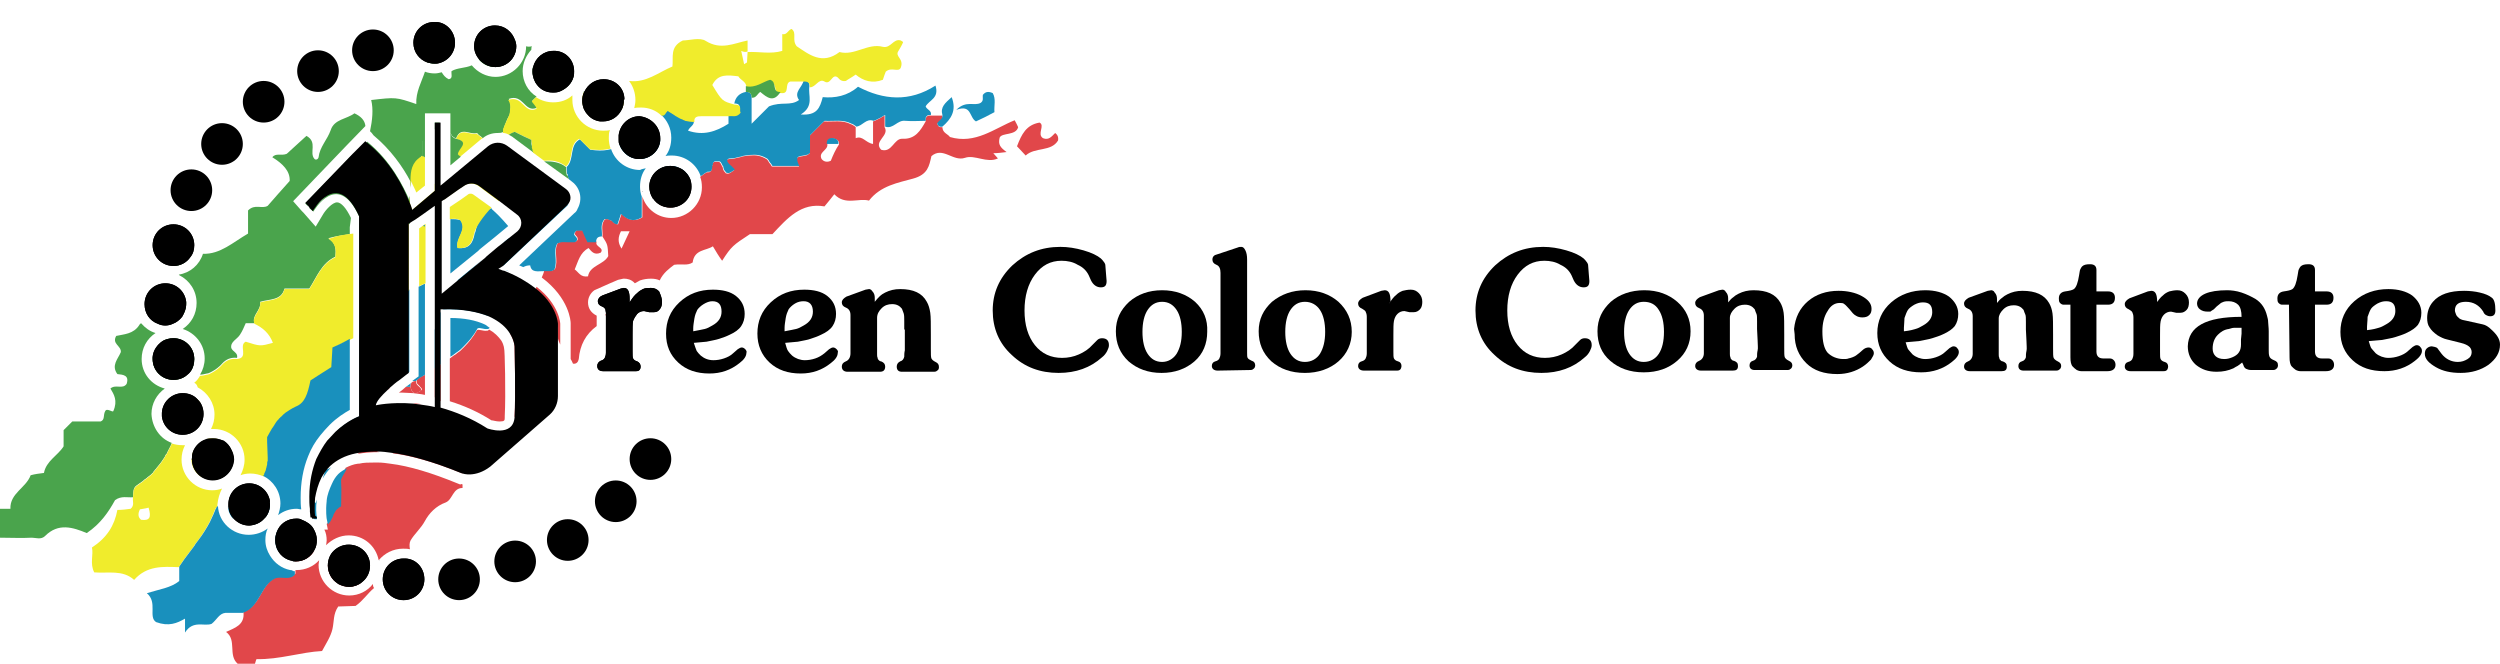 <?xml version="1.0" encoding="UTF-8"?> <!-- Generator: Adobe Illustrator 24.1.0, SVG Export Plug-In . SVG Version: 6.00 Build 0) --> <svg xmlns="http://www.w3.org/2000/svg" xmlns:xlink="http://www.w3.org/1999/xlink" version="1.1" id="Layer_1" x="0px" y="0px" viewBox="0 0 432.4 114.9" style="enable-background:new 0 0 432.4 114.9;" xml:space="preserve"> <style type="text/css"> .st0{fill:#4AA44C;} .st1{fill:#E1474A;} .st2{fill:#1990BD;} .st3{fill:#F0EC2C;} .st4{fill:none;} </style> <g> <g> <path class="st0" d="M62.2,37.6L62.2,37.6c-3.8-8.4-8-1-8-1L53.5,36c1.2-0.2,2.5-1.7,3.7-3.2C56.9,33,56.5,33,56,32.9 c0,1.3-3.4,1.2-2.7,2.8l-0.5-0.5l8.2-8.5l0,0c-0.3,1-0.1,3.4-1.3,3.8c-0.4,0.1-0.7,0.4-1,0.7c0.3-0.3,0.7-0.6,1-0.7 c1.3,0.8,1.1,3.4,2.1,4.8C62.3,36,62.2,36.8,62.2,37.6C62.2,37.6,62.2,37.6,62.2,37.6z"></path> <path class="st0" d="M62.4,39c0.2,0.4,0.3,0.8,0.4,1.2v0c-0.2,0-0.4,0.1-0.6,0.1v-2C62.2,38.5,62.3,38.7,62.4,39z"></path> <path class="st0" d="M28.6,56.2c-0.5,0-0.9-0.1-1.3-0.3h2.7C29.5,56.1,29.1,56.2,28.6,56.2z"></path> <path class="st0" d="M32.2,52.1c0,0.1,0,0.3,0,0.5c0,0.8-0.3,1.5-0.7,2.2C32,53.9,32,52.9,32.2,52.1z"></path> <path class="st0" d="M28,71.6C28,71.6,28,71.6,28,71.6c0,0.1,0,0.2,0,0.3C28,71.9,28,71.8,28,71.6z"></path> <path class="st0" d="M29.7,76.6c-0.1,0.4-0.3,0.7-0.5,1.1c-0.1,0.2-0.2,0.4-0.3,0.6c0,0.1-0.1,0.2-0.2,0.3 c-0.1,0.1-0.1,0.2-0.2,0.4c-0.1,0.2-0.3,0.4-0.4,0.6c-0.3,0.5-0.7,0.9-1,1.3c-0.1,0.2-0.3,0.3-0.4,0.5c-0.1,0.1-0.2,0.2-0.2,0.3 c-0.3,0.3-0.5,0.5-0.8,0.7c-0.2,0.1-0.3,0.3-0.5,0.4c-0.2,0.1-0.3,0.2-0.5,0.4c-0.3,0.2-0.7,0.5-1,0.7c-0.8,0.5-0.6,1.4-0.7,2.1v0 c-0.9,0.1-2-0.3-3.1,0.5c-1.1,2-2.5,4.1-4.9,5.7c-2.4-1-4.9-1.8-7.2,0.5c-0.7,0.7-1.6,0.3-2.3,0.3c-1.8,0.1-3.6,0-5.5,0v-5h1.8 c-0.1-2.7,2.7-3.6,3.5-5.8C6,82,6.8,81.9,7.6,81.8c0.4-2.1,2.4-3,3.4-4.6v-2.8c0.5-0.5,1-1,1.5-1.5h4.9c0.8-0.3,0.4-1.1,0.8-1.8 c0.3-0.6,1.3,0.3,1.4,0c0.8-1.8,0.1-2.9-0.5-3.9c0.9-0.8,2.1,0.2,2.8-0.8c0.5-1.5-0.6-1.6-1.6-1.7c-1.1-1.5,0.1-2.6,0.6-3.8 c0.1-1.1-1.6-1.4-0.8-2.8c1.3-0.3,3-0.3,4-1.9c0.1-0.2,0.2-0.2,0.3-0.3c0.7,0.8,1.5,1.4,2.5,1.7c-1.5,1-2.4,2.6-2.4,4.5 c0,2.5,1.7,4.5,4,5.1c-1.4,1-2.3,2.6-2.3,4.4C26.3,73.9,27.7,75.9,29.7,76.6z"></path> <path class="st0" d="M28.6,64.9h3.7c-0.6,0.5-1.4,0.8-2.3,0.8c-2,0-3.6-1.6-3.6-3.6c0-0.1,0-0.3,0-0.4 C26.9,62.9,27.3,64.2,28.6,64.9z"></path> <path class="st0" d="M33.6,62.1c0,0.8-0.2,1.5-0.6,2.1c-0.1-1.8,0.8-3.8-1.4-5.2h-3.5c0.5-0.3,1.2-0.5,1.9-0.5 C32,58.5,33.6,60.1,33.6,62.1z"></path> <path class="st0" d="M30,46C30,46,30,46,30,46c-0.1-0.7,0.3-1.2,0.6-1.1c0.9,0.2,1.6-0.1,2.2-0.5C32.3,45.4,31.2,46,30,46z"></path> <path class="st0" d="M60.5,39.3L60.5,39.3l0,1.2c-1.4,0.2-2.6,0.4-3.3,0.6c-0.1,0-0.3,0.1-0.4,0.1c1.4,0.9,1.3,2,1.2,3.2 c-2.4,1.1-3.2,3.5-4.5,5.5h-4.3c-0.5,2.1-2.6,1.8-4.2,2.3c0.2,1.5-1.5,2.3-1,3.7h-1.5c-0.3,0.7-0.6,1.4-1,2 c-0.5,0.8-1.7,1.2-1.5,2.3c0.3,0.7,1.2,0.8,1,1.7c-0.9-0.1-1.6,0.1-2.3,0.7c-0.1,0.1-0.2,0.2-0.2,0.2c-0.6,0.7-1.3,1.2-2.1,1.6 c-0.2,0.1-0.4,0.2-0.6,0.2c-0.4,0.1-0.8,0.2-1.2,0.2c0.5-0.8,0.8-1.8,0.8-2.8c0-2.4-1.6-4.4-3.8-5.1c1.5-1,2.4-2.6,2.4-4.5 c0-2.1-1.2-3.9-3-4.8c0,0,0-0.1-0.1-0.1c2-0.3,3.6-1.7,4.2-3.6c3,0.1,5.2-2,7.8-3.5v-4c1.2-1.2,2.4-0.2,3.4-0.8 c1.1-1.3,2.3-2.6,3.8-4.3c0.1-1.7-1.2-3-3-4.1c0.6-0.8,1.6-0.2,2.5-0.6c1-0.9,2.2-2,3.4-3.1c2,1.1,0.4,2.9,1.4,4 c0.2,0.2,0.6,0.1,0.7-0.3c0.2-1.8,1.5-3,2.1-4.7c0.6-1.9,2.8-1.9,4.1-2.9c1.1,0.5,1.8,1.2,1.9,2.2l-3.2,3.3l-9.3,9.7l1.5,1.7 l0.3,0.3l2.1,2.4l1.2-2c0.5-0.9,1.7-2.2,2.5-2.2c0.7,0,1.6,1,2.4,2.7L60.5,39.3z"></path> <path class="st0" d="M67.3,39.8c0,2.7,0,5.3,0,7.9c0,0-2.6,0.6-4,1c-0.5,0.1-0.8,0.2-0.9,0.2c0.4-1.5,0.6-2.9,0.7-4.4c0,0,0,0,0,0 c0-1,0-1.9-0.1-2.9c-0.1-0.5-0.1-0.9-0.3-1.4c0,0,0.1,0,0.1,0C64.7,40,66.5,39.8,67.3,39.8z"></path> <path class="st1" d="M61.9,78.5c0.2-0.2,0.4-0.4,0.7-0.5c1.1-0.4,2.1-0.2,3,0.2C64.2,78.2,63,78.3,61.9,78.5z"></path> <path class="st1" d="M80,80.9v1c-4.9-2-8.9-3.1-12.1-3.5c0.7-0.5,1.5-0.8,2.4-0.5C73.5,78.9,76.8,79.9,80,80.9z"></path> <path class="st1" d="M51.2,97.1c-0.1,0-0.1,0-0.2,0v-0.1c1.3-0.8,2.9-1.1,3.4-1.8C53.8,96.3,52.6,97.1,51.2,97.1z"></path> <path class="st1" d="M57.6,95.5c-0.9,1.8-0.4,3.5,0.8,5.4c-1-0.6-1.7-1.8-1.7-3.1C56.8,97,57.1,96.2,57.6,95.5z"></path> <path class="st1" d="M60.4,101.5c-0.7,0-1.3-0.2-1.9-0.5c1.3-0.2,2.7,0.2,4.1-0.3C62,101.2,61.2,101.5,60.4,101.5z"></path> <path class="st1" d="M64.7,101.7c-1.1,0.9-1.9,2.2-3.2,3.1c-0.9,0-2,0.1-3,0.1c-0.9,1.3-0.7,2.6-1,3.9c-0.3,1.3-1.1,2.5-1.8,3.8 c-3.7,0.2-7.4,1.5-11.3,1.4c-0.1,0-0.2,0.5-0.3,0.8h-3c-1.7-1.5-0.1-4.1-2-5.5c1.5-0.7,3.3-1.2,3-3.5c3-1,3-4.8,5.7-6 c1.2-0.3,2.4,0.5,3.3-0.6v-0.6c0.1,0,0.1,0,0.2,0c1.5,0,2.9-0.6,3.9-1.7c0,0.2-0.1,0.5-0.1,0.8c0,2.9,2.4,5.3,5.3,5.3 c1.7,0,3.2-0.8,4.1-2C64.5,101.4,64.6,101.6,64.7,101.7z"></path> <path class="st1" d="M65.6,96.8C65.6,96.8,65.6,96.9,65.6,96.8C65.6,96.9,65.6,96.9,65.6,96.8C65.5,96.9,65.6,96.8,65.6,96.8z"></path> <path class="st1" d="M80,83.8v0.6c-1.7,0-1.7,2-2.9,2.5c-1.7,0.6-2.9,1.9-3.6,3.2c-0.7,1.3-1.8,2.2-2.5,3.4 c-0.2,0.4-0.2,0.9-0.1,1.5c-0.4-0.1-0.8-0.1-1.2-0.1c-1.7,0-3.2,0.8-4.2,2c-0.5-2.5-2.6-4.3-5.2-4.3c-1.5,0-2.9,0.7-3.9,1.7 c0-0.2,0.1-0.5,0.1-0.8c0-0.7-0.1-1.3-0.4-1.9h0.6l-0.2-1c0.1,0,0.1-0.1,0.2-0.2c0.2-0.2,0.3-0.4,0.4-0.6c0.1-0.2,0.2-0.4,0.3-0.6 c0-0.1,0.1-0.2,0.1-0.3c0-0.1,0.1-0.2,0.1-0.2c0.1-0.2,0.2-0.4,0.3-0.5c0,0,0.1-0.1,0.2-0.2c0.2-0.2,0.4-0.4,0.7-0.5 c0-1.4,0.1-2.8,0-4.1c0-0.1,0-0.1,0-0.2c0-0.1,0-0.2,0-0.3c0,0,0-0.1,0-0.1c0,0,0,0,0,0c0-0.1,0-0.2,0.1-0.2 c0.2-0.5,0.6-1,0.8-1.5c0-0.1,0.1-0.2,0.1-0.2c0.6-0.3,1.3-0.6,2.1-0.7l0.2,0c0.8-0.2,1.7-0.2,2.7-0.2c0.2,0,0.4,0,0.6,0 c0.7,0,1.4,0.1,2.1,0.2c3.3,0.4,7.2,1.6,11.6,3.4l0.5,0.2C79.8,83.7,79.9,83.7,80,83.8z"></path> <path class="st1" d="M92.8,49.6c-0.2,0.5-0.4,1-0.4,1.2c1.8,1.9,4.2,3.5,4,6.6c-0.1,0.9,0.2,1.5,0.5,2.2V56 C96.9,56,96.8,52.7,92.8,49.6z M104.7,54.3c0,0.1,0,0.2,0,0.3c0,0,0.1-0.1,0.1-0.1C104.8,54.4,104.8,54.4,104.7,54.3z M112.9,31.9 c-0.1,0-0.2,0-0.2,0c0,0-0.1,0-0.1,0c0,0-0.1,0-0.1,0.1c0,0,0,0,0,0c0,0.1,0,0.2,0,0.2c0,0.8,0.2,1.5,0.6,2v-2.4 C113,31.9,112.9,31.9,112.9,31.9z M113.1,34.4c0.6,0.9,1.7,1.5,2.9,1.5c0.1,0,0.2,0,0.4,0C115.2,35.7,114.2,35,113.1,34.4z M176.1,22c-0.2-0.4-0.3-0.7-0.6-1.2c-3.5,1.4-6.8,4.2-11.2,2.9c-0.3-0.5-1.3-0.7-1.3-1.7c-0.3,0-0.5,0-0.6-0.1 c-0.1-0.1-0.2-0.3-0.3-0.5c0-0.1,0.1-0.1,0.1-0.1c0.1,0,0.1-0.1,0.2-0.2c0.1-0.1,0.2-0.1,0.2-0.2c0,0,0.1-0.1,0.1-0.1 c0,0,0.1-0.1,0.1-0.1c0,0,0-0.1,0.1-0.1c0,0,0.1-0.1,0.1-0.2c0-0.1,0-0.2,0-0.4h-2c-0.1,0-0.2,0-0.3,0c-0.2,0-0.4,0.1-0.5,0.3 c0,0-0.1,0.1-0.1,0.2c0,0,0,0.1,0,0.2c0,0,0,0.1,0,0.1c0,0.1,0,0.1,0,0.2v0c-0.9,1.6-1.8,3.1-4,3c-1.5-0.1-1.8,2.5-3.7,1.9 c-1.4-1.5,1.5-2.4,0.6-3.9v-2c-0.1,0.1-0.3,0.1-0.4,0.2s-0.2,0.1-0.3,0.2c-0.2,0.1-0.4,0.2-0.6,0.3c-0.2,0.1-0.4,0.2-0.7,0.3v3.9 c-1.3-0.2-1.8-1.5-3-1v-1.9c-0.1-0.1-0.2-0.2-0.4-0.3c-0.1-0.1-0.3-0.2-0.4-0.2c-1.5-0.8-3.1-0.4-4.7-0.5 c-0.9,0.9-1.7,1.7-2.5,2.5v3c0,0.1-0.1,0.1-0.1,0.1c0,0-0.1,0.1-0.1,0.1c-0.1,0.1-0.3,0.2-0.5,0.2c-0.1,0-0.3,0.1-0.4,0.1 c-0.2,0-0.4,0.1-0.6,0.1c-0.1,0-0.2,0.1-0.3,0.1c0,0-0.1,0.1-0.1,0.1c0,0.1-0.1,0.1-0.1,0.2c0,0,0,0.1,0,0.1c0,0.2,0,0.4,0.1,0.6 c0.1,0.2,0.2,0.4,0.3,0.6h-4.7c-0.1-0.2-0.3-0.5-0.5-0.7c0-0.1-0.1-0.1-0.1-0.2c-0.1-0.2-0.2-0.2-0.2-0.3c-1.1-0.7-2-0.8-3-0.7 c0,0,0,0-0.1,0c-0.2,0-0.5,0.1-0.8,0.1c0,0,0,0,0,0c-0.2,0-0.5,0.1-0.8,0.2c-0.2,0-0.4,0.1-0.5,0.1c-0.4,0.1-0.7,0.2-1.1,0.2 c-0.2,0-0.4,0-0.6,0.1c-0.1,0.1-0.1,0.2-0.1,0.2c0,0,0,0.1,0,0.2c0,0.1,0.1,0.1,0.1,0.2c0.1,0.2,0.4,0.4,0.7,0.7 c0.1,0.1,0.2,0.2,0.3,0.3c0.1,0.1,0.1,0.1,0.2,0.2l0,0c-0.1,0.1-0.3,0.2-0.4,0.3c-0.4,0.3-0.7,0.4-0.9,0.3c0,0-0.1,0-0.1,0 c0,0-0.1,0-0.1-0.1c0,0-0.1-0.1-0.1-0.1c0,0-0.1-0.1-0.1-0.1c-0.1-0.1-0.1-0.2-0.2-0.3c0-0.1-0.1-0.3-0.1-0.4c0-0.1,0-0.2-0.1-0.2 c0-0.1-0.1-0.2-0.1-0.2c0-0.1-0.1-0.2-0.1-0.2c0-0.1-0.1-0.1-0.1-0.2c0,0-0.1-0.1-0.1-0.1c-0.1-0.1-0.2-0.1-0.4-0.1 c-0.1,0-0.2,0-0.3,0c0,0-0.1,0-0.1,0c-0.1,0-0.1,0-0.1,0c0,0-0.1,0-0.1,0c-0.1,0.1-0.2,0.2-0.3,0.3c0,0,0,0,0,0.1c0,0,0,0.1,0,0.1 c0,0.1,0,0.2-0.1,0.2c0,0.1,0,0.2,0,0.3v0c0,0.2,0,0.3-0.1,0.5c0,0,0,0.1-0.1,0.1c0,0,0,0.1-0.1,0.1c-0.1,0.1-0.1,0.1-0.2,0.1 c-0.1,0-0.1,0-0.2,0c-0.1,0-0.2,0-0.3,0.1c-0.2,0.1-0.4,0.2-0.6,0.4c-0.1,0.1-0.2,0.1-0.3,0.2c0,0,0,0-0.1,0.1 c0.2,0.5,0.3,1.1,0.3,1.8c0,2.9-2.4,5.3-5.3,5.3c-2.3,0-4.3-1.5-5-3.7v3.6c-1.5,0.9-2.5,0.4-3.6-0.6c-0.2,0.6-0.4,1.2-0.6,1.8v0 c-0.3,0-0.5-0.1-0.7-0.3c-0.1,0-0.1-0.1-0.2-0.2c-0.1-0.1-0.2-0.2-0.4-0.2c-0.1,0-0.1-0.1-0.2-0.1c-0.1,0-0.1-0.1-0.2-0.1 c-0.1,0-0.3,0-0.4,0c-0.1,0-0.2,0.1-0.2,0.1c0,0-0.1,0.1-0.1,0.1c-0.6,0.9-0.2,1.9-0.3,2.8v0c0.9,1.4,0.9,1.4,1,3.4 c-0.8,1.5-3.2,1.6-3.5,3.5c-1.3,0.2-1.6-0.7-2.3-1.2c0.6-1.4,0.9-2.9,2.4-3.7c0.5,0.6,1,1.3,2.1,0.8c0.7-0.9-1.1-1-0.7-1.9h-1.5v0 c-0.3-0.6-0.6-1.3-0.9-2h-1c-0.1,0-0.1,0.1-0.2,0.2c0,0-0.1,0.1-0.1,0.1c0,0,0,0.1,0,0.1c-0.1,0.1-0.1,0.1-0.1,0.2 c0,0.1,0,0.2,0.1,0.2c0.1,0.2,0.4,0.4,0.4,0.6c0,0,0,0.1,0,0.1c0,0.1,0,0.2,0,0.2v0c0,0-0.1,0.1-0.1,0.1c-0.1,0.1-0.2,0.2-0.4,0.2 c0,0-0.1,0-0.1,0c-0.1,0-0.2,0-0.3,0c-0.2,0-0.5,0-0.8,0c-0.5,0-0.9-0.1-1.4,0.1c-0.1,0-0.2,0.1-0.3,0.1c-0.8,1.3,0.1,3-0.5,4.5 c-0.1,0.1-0.2,0.2-0.3,0.2c-0.1,0-0.1,0-0.2,0.1c0,0-0.1,0-0.2,0c-0.2,0-0.4,0-0.5,0c-0.2,0-0.4,0-0.7,0c0,0.3-0.2,0.7-0.4,1.2 c4.8,3.6,5,7.6,5,7.9v6.2c0.1,0.2,0.3,0.5,0.4,0.8c0.6,0.1,0.9-0.3,1-0.8c0.2-2.4,1.2-4.3,3.1-5.7v-1.8c-1-0.5-1.5-1.3-1.5-2.3 c0-0.8,0.4-1.6,1.1-2.1l2.7-1.2l1.4-0.6l0.9-0.2h0.2c0.4,0,1.2,0.1,1.8,0.8c0.3-0.2,0.6-0.3,0.9-0.5c0.6-0.2,1.2-0.3,1.9-0.3 c0.6,0,1.1,0.1,1.5,0.3c0.6-1.3,1.7-2.1,2.5-2.7c1.3-0.2,2.3,0.2,3.2-0.4c0.3-2.3,2.3-2,3.5-2.8c0.6,1,1,1.7,1.6,2.5 c1.6-2.5,1.9-2.7,4.8-4.6h3.9c2.6-2.8,5-5.5,9-4.8c0.7-0.8,1.2-1.5,1.7-2.1c1.9,2,4.2,0.6,6,1.1c2-2.6,5.1-3.1,7.6-3.8 c2.6-0.7,2.8-2.2,3.2-3.9c2-1.7,3.7,1,5.8,0.3c1.7-0.6,3.8,1,5.7,0.1c-0.3-0.3-0.5-0.6-0.8-0.9c0.7,0,1.5-0.1,2.3-0.2 c-1.1-0.8-1.5-1.3-1.2-2.5C173.3,22.9,175.7,23.5,176.1,22z M107.5,43c-0.7-1.1-0.6-2-0.1-3h1.5C108.4,41,108,42,107.5,43z M143.7,27.8c-0.6,0.3-1.2,0.2-1.6-0.3c-0.6-1.2,1.1-1.5,1-2.5c-0.1-0.9,0.6-1.1,1.2-1c0.5,0.1,0.9,0.4,0.8,1 C144.5,25.9,144.1,26.8,143.7,27.8z"></path> <path class="st2" d="M87.4,46.7c0.2,0.1,0.4,0.1,0.6,0.2C87.8,46.9,87.6,46.8,87.4,46.7z"></path> <path class="st2" d="M98.1,35.6L87,46c1.1-2.6,3.8-3.9,5.4-6.1c1.7-2.3,4.6-3.2,6-4.8C98.3,35.3,98.2,35.5,98.1,35.6z"></path> <path class="st2" d="M107.1,24.9c1.3,0.3,1.9,1.8,2.6,2.5C108.5,27.1,107.5,26.2,107.1,24.9z"></path> <path class="st2" d="M110.8,27.5c1.3-1.2,2.3-2.2,3.4-3.3C114.1,26,112.6,27.4,110.8,27.5z"></path> <path class="st2" d="M114.2,19.9c-0.1,0-0.1,0-0.2,0v0C114.1,19.9,114.1,19.9,114.2,19.9z"></path> <path class="st2" d="M111.7,29.1c-0.7,0.9-1,2-1,3.2c0,0.6,0.1,1.2,0.3,1.7v3.6c-1.5,0.9-2.5,0.4-3.6-0.6 c-0.2,0.6-0.4,1.2-0.6,1.8c-0.3,0-0.5-0.1-0.7-0.3c-0.1,0-0.1-0.1-0.2-0.2c-0.1-0.1-0.2-0.2-0.4-0.2c0,0-0.1-0.1-0.2-0.1 c-0.1,0-0.1-0.1-0.2-0.1c-0.1,0-0.3,0-0.4,0c-0.1,0-0.2,0-0.2,0.1c0,0-0.1,0.1-0.1,0.1v0c-0.6,0.9-0.2,1.9-0.3,2.8 c-0.7,0-1,0.3-1,1h-1.5c-0.3-0.6-0.6-1.3-0.9-2v0h-1c-0.1,0.1-0.1,0.1-0.2,0.2c0,0-0.1,0.1-0.1,0.1c0,0,0,0.1,0,0.1 c-0.1,0.1-0.1,0.1-0.1,0.2c0,0.1,0,0.2,0.1,0.2c0.1,0.2,0.4,0.4,0.4,0.6c0,0,0,0.1,0,0.1c0,0.1,0,0.2,0,0.2c0,0-0.1,0-0.1,0.1 c-0.1,0.1-0.2,0.2-0.4,0.2c0,0-0.1,0-0.1,0c-0.1,0-0.2,0-0.3,0c-0.2,0-0.5,0-0.8,0c-0.5,0-0.9-0.1-1.4,0.1c-0.1,0-0.2,0.1-0.3,0.1 c-0.8,1.3,0.1,3-0.5,4.5c-0.1,0.1-0.2,0.2-0.3,0.2c-0.1,0-0.1,0-0.2,0.1c0,0-0.1,0-0.2,0c-0.2,0-0.4,0-0.5,0c-0.2,0-0.4,0-0.7,0 c-1,0-2.1,0.3-2.3-1c-0.5,0-0.8,0.1-1.2,0.3c-0.2-0.1-0.5-0.2-0.7-0.3l9.5-9c0.3-0.2,0.5-0.5,0.6-0.8c0.9-1.6,0.5-3.6-1-4.7 L98.4,31c-0.1-0.2-0.2-0.5-0.2-0.7c0-0.1,0-0.2-0.1-0.2C98,29.7,98,29.3,98,28.9c1.4-1.3,0.4-3.8,2.3-4.8c0.7,0.7,1.4,1.4,1.8,1.8 c0.3,0,0.6,0.1,0.9,0.1c1,0.1,1.9,0,2.7-0.2c0.7,2.1,2.7,3.6,5,3.6C111,29.2,111.4,29.2,111.7,29.1z"></path> <path class="st2" d="M116,28.7c0.5,0,1,0.1,1.5,0.3h-2.7c-1.4,0.7-2,1.7-1.8,3h-0.1c-0.1,0-0.2,0-0.2,0c0,0-0.1,0-0.1,0 c0,0-0.1,0-0.1,0.1c0,0,0,0,0,0C112.5,30.2,114.1,28.7,116,28.7z"></path> <path class="st2" d="M119.2,30.6c-0.7-0.5-1.1-1.3-1.8-1.6C118.2,29.3,118.8,29.9,119.2,30.6z"></path> <path class="st2" d="M160.1,18.4c0.2,0.6,1.1,0.7,0.9,1.5c-0.1,0-0.2,0-0.3,0c-0.2,0-0.4,0.1-0.5,0.3c0,0-0.1,0.1-0.1,0.2 c0,0,0,0.1,0,0.2c0,0,0,0.1,0,0.1c0,0.1,0,0.1,0,0.2c-1.2,0-2.3,0.1-3.5,0c-1.4-0.2-2.1,1.5-3.5,1v-2c-0.1,0.1-0.3,0.1-0.4,0.2 s-0.2,0.1-0.3,0.2c-0.2,0.1-0.4,0.2-0.6,0.3c-0.2,0.1-0.4,0.2-0.7,0.3c-1.3-0.5-1.9,0.9-3,1c-0.1-0.1-0.2-0.2-0.4-0.3 c-0.1-0.1-0.3-0.2-0.4-0.2c-1.5-0.8-3.1-0.4-4.7-0.5c-0.9,0.9-1.7,1.7-2.5,2.5v3c0,0.1-0.1,0.1-0.1,0.1c0,0-0.1,0.1-0.1,0.1 c-0.1,0.1-0.3,0.2-0.5,0.2c-0.1,0-0.3,0.1-0.4,0.1c-0.2,0-0.4,0.1-0.6,0.1c-0.1,0-0.2,0.1-0.3,0.1c0,0-0.1,0.1-0.1,0.1 c-0.1,0.1-0.1,0.1-0.1,0.2c0,0,0,0.1,0,0.1c0,0.2,0,0.4,0.1,0.6c0.1,0.2,0.1,0.4,0.3,0.6h-4.7c-0.1-0.2-0.3-0.5-0.5-0.7 c0-0.1-0.1-0.1-0.1-0.2c-0.1-0.2-0.2-0.2-0.2-0.3c0,0,0,0,0,0c-1.1-0.7-2-0.8-3-0.7c0,0,0,0-0.1,0c-0.2,0-0.5,0.1-0.8,0.1 c0,0,0,0,0,0c-0.2,0-0.5,0.1-0.8,0.2c-0.2,0-0.4,0.1-0.5,0.1c-0.4,0.1-0.7,0.2-1.1,0.2c-0.2,0-0.4,0-0.6,0.1v0 c-0.1,0.1-0.1,0.2-0.1,0.2c0,0,0,0.1,0,0.2c0,0.1,0.1,0.1,0.1,0.2c0.1,0.2,0.4,0.4,0.7,0.7c0.1,0.1,0.2,0.2,0.3,0.3 c0.1,0.1,0.1,0.1,0.2,0.2c-0.1,0.1-0.2,0.2-0.4,0.3c-0.4,0.3-0.7,0.4-0.9,0.3c0,0-0.1,0-0.1,0c0,0-0.1,0-0.1-0.1 c0,0-0.1-0.1-0.1-0.1c0,0-0.1-0.1-0.1-0.1c-0.1-0.1-0.1-0.2-0.2-0.3c0-0.1-0.1-0.3-0.1-0.4c0-0.1,0-0.2-0.1-0.2 c0-0.1-0.1-0.2-0.1-0.2c0-0.1-0.1-0.2-0.1-0.2c0-0.1-0.1-0.1-0.1-0.2c0,0-0.1-0.1-0.1-0.1c-0.1-0.1-0.2-0.1-0.4-0.1 c-0.1,0-0.2,0-0.3,0c0,0-0.1,0-0.1,0c-0.1,0-0.1,0-0.1,0c0,0-0.1,0-0.1,0c-0.1,0.1-0.2,0.2-0.3,0.3c0,0,0,0,0,0.1c0,0,0,0.1,0,0.1 c0,0.1,0,0.2-0.1,0.2c0,0.1,0,0.2,0,0.3v0c0,0.2-0.1,0.3-0.1,0.5c0,0,0,0.1-0.1,0.1c0,0,0,0.1-0.1,0.1c0,0-0.1,0.1-0.2,0.1 c-0.1,0-0.2,0-0.2,0c-0.1,0-0.2,0-0.3,0.1c-0.2,0.1-0.4,0.2-0.6,0.4c-0.1,0.1-0.2,0.1-0.3,0.2c0,0,0,0-0.1,0.1 c-0.7-2.1-2.7-3.6-5-3.6c-0.4,0-0.8,0-1.1,0.1c0.7-0.9,1-2,1-3.2c0-1.6-0.7-3-1.8-4c0.1,0,0.2,0,0.2,0c0,0,0,0,0,0 c0.1,0,0.2-0.1,0.3-0.1c0,0,0,0,0,0c0,0,0.1-0.1,0.1-0.1c0,0,0,0,0.1-0.1c0,0,0.1-0.1,0.1-0.2c0,0,0,0,0,0c0,0,0.1-0.1,0.1-0.1 c0,0,0.1-0.1,0.1-0.1c0,0,0.1-0.1,0.1-0.1c0.1,0,0.2,0.1,0.3,0.2c0.2,0.1,0.4,0.2,0.5,0.3c0.1,0.1,0.2,0.1,0.3,0.2 c0.1,0.1,0.2,0.1,0.3,0.2c0.2,0.1,0.5,0.3,0.7,0.4c0.2,0.1,0.3,0.2,0.5,0.2c0.1,0.1,0.3,0.1,0.4,0.2c0.5,0.2,1,0.2,1.6,0.2v0 c0.1,0.8-0.7,1-1,1.7c2.6,0.9,4.8,0.2,7-1.2v-1.5c0.6-0.1,1.3,0.3,2-0.6c-0.3-0.4,0.4-1.4-1-1.4c0.2-1.1,0.9-1.8,2-2 c0,0,0,0,0.1,0c0.6,0,0.9,0.3,0.9,1v4.5c1.5-1.5,2.6-2.6,3-3c2.2-0.9,3.7,0,5.2-1.1c-1-1.4,0.6-2.2,0.8-3.4c0.7,0,1,0.3,1,1 c-0.3,1.6,0.9,3.4-1.5,4.9c2.8,0.2,3.3-1.1,3.8-3c2.1,0.2,4.3-0.2,6.1-1.8c4.4,2.3,8.9,2.7,13.4-0.2 C162.5,17,160.7,17.3,160.1,18.4z"></path> <path class="st0" d="M70.9,33.9c0,0.3,0,0.6,0,1c0,0.3,0,0.7,0,1v0c0,1.1,0,2.1,0,2.7v0.2c0,0-0.1-0.1-0.1-0.1 C68,35.4,65,30.8,62.1,28c0.4-0.9,0.9-2.1,1.4-3.5c4.1,3.3,6.3,7.8,7.3,10.1C70.8,34.4,70.8,34.1,70.9,33.9z"></path> <path class="st0" d="M75.2,21.2h0.9c-0.4,0.2-0.7,0.7-0.9,1.2V21.2z"></path> <path class="st0" d="M75.1,11c-0.4,0-0.8-0.1-1.2-0.2c0-0.3,0.1-0.6,0.1-0.9h1c0.3,0.3,0.4,0.7,0.6,1C75.4,11,75.3,11,75.1,11z"></path> <path class="st0" d="M85.6,11.6c-1.1,0-2.1-0.5-2.8-1.3c0.1-0.1,0.1-0.2,0.2-0.3h4.4c1.2-0.9,1.9-1.7,1.6-3c0,0,0.1,0,0.1,0h0 c0.1,0.3,0.1,0.7,0.1,1C89.3,10,87.6,11.6,85.6,11.6z"></path> <path class="st0" d="M92.9,14.6c-0.5-0.6-0.8-1.5-0.8-2.3c0-0.3,0-0.5,0.1-0.8C92.4,12.5,92.8,13.6,92.9,14.6z"></path> <path class="st0" d="M92.1,17.4c0.3,0.4,0.5,0.7,0.8,1.1c0,0-0.2,0.2-0.2,0.2c-2,0.7-2.2-2.5-4.7-1.6c0.3,0.6,0.4,1.3,0.3,1.8 c0,0.2-0.1,0.4-0.1,0.6c0,0,0,0,0,0.1c0,0.2-0.1,0.3-0.2,0.5c0,0.1-0.1,0.3-0.2,0.4c-0.1,0.2-0.2,0.5-0.3,0.7 c-0.1,0.2-0.1,0.4-0.2,0.5c-0.1,0.2-0.1,0.4-0.2,0.6c0,0.1,0,0.2,0,0.2c0,0.1,0,0.2,0,0.2c0,0,0,0.1,0,0.1 C86.7,23,86.4,23,86.1,23c-1,0-1.9,0.3-2.6,0.9c-0.1,0-0.1-0.1-0.2-0.2c-0.1-0.1-0.3-0.2-0.4-0.3c-0.1,0-0.1-0.1-0.2-0.2 c0,0,0,0,0,0c-0.1-0.1-0.1-0.1-0.2-0.2c-1.2,0.4-2.8-1.2-3.6,0.9c-0.1,0-0.2,0-0.3-0.1c-0.2-0.1-0.3-0.2-0.4-0.3 c-0.1,0-0.1-0.1-0.1-0.2C78,23.3,78,23.1,77.9,23v-3.4h-4.4v4.8c-0.2,0-0.3,0-0.5,0v2.6c-0.1,0-0.2,0.1-0.2,0.2 c-0.9,0.7-1.4,2.5-1.7,4.4c0,0.3-0.1,0.6-0.1,1c0-0.4,0-0.8,0-1.2c-1.3-2.5-3.4-5.5-6.4-8L64.3,23L64,22.7 c0.4-1.9,0.6-3.8,0.2-5.4c4.3-0.5,4.3-0.5,7.8,0.7c-0.1-2.1,0.9-3.8,1.5-5.6c0.5,0.2,1.1,0.3,1.7,0.3c0.4,0,0.8-0.1,1.2-0.2 c0.3,0.5,0.6,0.9,1.2,1.2c0.8-0.1,0.4-0.9,0.5-1.4c1-0.6,2.4-0.5,3.5-1c1,1.2,2.5,2,4.1,2c2.9,0,5.3-2.4,5.3-5.3v0 c0.3,0.1,0.6,0.1,1,0c-0.1,0.2-0.1,0.4-0.1,0.6c0,0,0,0,0,0c-0.9,1-1.5,2.3-1.5,3.7c0,1.8,0.9,3.5,2.4,4.4 c-0.1,0.1-0.1,0.1-0.2,0.2c-0.1,0.1-0.1,0.1-0.2,0.2s-0.1,0.1-0.2,0.2C92.1,17.3,92.1,17.4,92.1,17.4z"></path> <path class="st3" d="M63.2,44.5C63.2,44.5,63.2,44.5,63.2,44.5c-0.1-1-0.1-2-0.1-2.9c0-0.5,0-1,0-1.4h-0.1c0,0-0.1,0-0.1,0 c-0.2,0-0.4,0-0.6,0v17.6c0.3-0.1,0.5-0.2,0.7-0.4c0-3,0.4-5.7,0.4-8.7C63.3,47.4,63.2,46,63.2,44.5z M33.5,77.9 c-0.2,0.4-0.3,0.9-0.3,1.4c0.2-0.2,0.4-0.4,0.6-0.6C33.8,78.3,33.7,78.1,33.5,77.9z M36.8,75.8c-0.5,0-0.9,0.1-1.3,0.2 c0.6,0,1.4-0.2,2.2-0.1C37.4,75.8,37.1,75.8,36.8,75.8z M39.8,77.5c0.4,0.9,0.2,2,0,3c-1,1.4-2.7,1.5-3.9,2.4 c-2-0.3-1.7-2.5-2.8-3.5c0,2,1.6,3.6,3.6,3.6c2,0,3.6-1.6,3.6-3.6C40.4,78.7,40.2,78.1,39.8,77.5z M57.2,41.2 c-0.1,0-0.3,0.1-0.4,0.1c1.4,0.9,1.3,2,1.2,3.2c-2.4,1.1-3.2,3.5-4.5,5.5h-4.3c-0.5,2.1-2.6,1.8-4.2,2.3c0.2,1.5-1.5,2.3-1,3.7 c1.5,0.7,2.6,1.7,3.2,3.3c-2.2,0.6-2.2,0.6-4.7-0.2c-1.3,0.6,0.6,2.8-1.5,3c-0.9-0.1-1.6,0.1-2.3,0.7c-0.1,0.1-0.2,0.2-0.2,0.2 c-0.6,0.7-1.3,1.2-2.1,1.6c-0.2,0.1-0.4,0.2-0.6,0.2c-0.4,0.1-0.8,0.2-1.2,0.2c-0.3,0.5-0.6,0.9-1,1.2c0.4,0.2,0.5,0.5,0.6,0.8 c1.7,0.9,2.9,2.7,2.9,4.7c0,0.9-0.2,1.7-0.6,2.5c0.1,0,0.3,0,0.5,0c2.9,0,5.3,2.4,5.3,5.3c0,1-0.3,1.9-0.7,2.7 c0.5-0.2,1.1-0.3,1.7-0.3c0.8,0,1.6,0.2,2.3,0.5c0,0,0.1-0.1,0.1-0.1c0.1-0.1,0.1-0.2,0.1-0.3c0.1-0.1,0.1-0.3,0.2-0.4 c0.1-0.2,0.1-0.5,0.2-0.7c0-0.2,0.1-0.3,0.1-0.5c0-0.2,0-0.4,0.1-0.6c0-0.2,0-0.4,0-0.6c0-0.9-0.1-1.8-0.1-2.6 c0-0.3,0-0.6,0.1-0.9c0.1-0.3,0.3-0.6,0.4-0.9s0.3-0.6,0.5-0.8c0.1-0.3,0.3-0.5,0.5-0.8c0.1-0.2,0.3-0.4,0.5-0.6 c0.1-0.1,0.1-0.2,0.2-0.2c0.1-0.1,0.1-0.2,0.2-0.2l0.1-0.1c0,0,0.1-0.1,0.1-0.1c0.1-0.1,0.2-0.2,0.3-0.3c0.2-0.2,0.4-0.3,0.7-0.5 c0.1-0.1,0.2-0.1,0.3-0.2c0.2-0.1,0.3-0.2,0.5-0.3c0.2-0.1,0.4-0.2,0.6-0.3c1.5-0.6,2-2.1,2.5-4.5c1.1-0.7,2.3-1.5,3.6-2.3 c0.1-1.1,0.1-2.2,0.2-3.4c1-0.5,2.2-1.1,3.5-1.7V40.4C59.3,40.6,58.2,40.8,57.2,41.2z M38.4,84.5c-0.5,0.2-1.1,0.3-1.7,0.3 c-2.9,0-5.3-2.4-5.3-5.3c0-0.9,0.2-1.7,0.6-2.5c-0.1,0-0.3,0-0.4,0c-0.7,0-1.3-0.1-1.9-0.3c-0.1,0.4-0.3,0.7-0.5,1.1 c-0.1,0.2-0.2,0.4-0.3,0.6c0,0.1-0.1,0.2-0.2,0.3c-0.1,0.1-0.1,0.2-0.2,0.4c-0.1,0.2-0.3,0.4-0.4,0.6c-0.3,0.5-0.7,0.9-1,1.3 c-0.1,0.2-0.3,0.3-0.4,0.5c-0.1,0.1-0.2,0.2-0.2,0.3c-0.3,0.3-0.5,0.5-0.8,0.7c-0.2,0.1-0.3,0.3-0.5,0.4c-0.2,0.1-0.3,0.2-0.5,0.4 c-0.3,0.2-0.7,0.5-1,0.7c-0.8,0.5-0.6,1.4-0.7,2.1v0c-0.1,0.6,0.3,1.3-0.4,1.9c-0.7,0.1-1.5,0.2-2.3,0.2c-0.5,2.7-1.8,4.8-4.4,6.5 c0.3,1.2-0.4,2.8,0.4,4.3c2.4,0.2,4.9-0.5,6.9,1.3c2.2-2.5,5-2.3,7.7-2.2c0.3-0.4,0.6-0.9,0.9-1.3c0.4-0.5,0.8-1.1,1.2-1.6 c0.2-0.3,0.5-0.6,0.7-1c0.2-0.3,0.4-0.5,0.6-0.8c0.7-0.9,1.3-1.9,1.9-3c0.2-0.4,0.4-0.9,0.6-1.3c0.1-0.2,0.2-0.5,0.3-0.7 c0-0.1,0.1-0.3,0.2-0.4c0,0,0-0.1,0-0.1c0.1-0.1,0.2-0.2,0.3-0.3v0c0-0.1,0-0.2,0-0.3C37.7,86.2,38,85.3,38.4,84.5z M24.4,89.9 c-0.5-0.4-0.6-1-0.2-1.8c0.4-0.1,0.8-0.1,1.5-0.3C26.2,89.5,25.9,90.1,24.4,89.9z M34,68.9c0,0.3,0.1,0.5,0.2,0.7 c0.1,0.2,0.3,0.3,0.6,0.3C34.6,69.6,34.3,69.2,34,68.9z"></path> <path class="st2" d="M57.3,80.8c-0.6,0.6-1.1,1.3-1.5,2c0.2-0.5,0.3-1,0.5-1.6C56.7,81.2,57,81,57.3,80.8z"></path> <path class="st2" d="M58.5,82c0.4-0.4,0.9-0.7,1.5-1c0,0.1-0.1,0.2-0.1,0.2c-0.2,0.5-0.6,1-0.8,1.5c0,0.1-0.1,0.2-0.1,0.2 c0,0,0,0,0,0c0,0,0,0.1,0,0.1c0,0.1,0,0.2,0,0.3c0,0.1,0,0.1,0,0.2c0.1,1.3,0,2.6,0,4.1c-0.3,0.1-0.5,0.3-0.7,0.5 c-0.1,0-0.1,0.1-0.2,0.2c-0.1,0.2-0.2,0.3-0.3,0.5c-0.1,0.1-0.1,0.2-0.1,0.2c0,0.1-0.1,0.2-0.1,0.3c-0.1,0.2-0.2,0.4-0.3,0.6 c-0.1,0.2-0.2,0.4-0.4,0.6c-0.1,0.1-0.1,0.1-0.2,0.2l-0.2-1c0,0-0.2-1.3,0-3l0-0.1c0.1-1.1,0.5-2,0.9-2.9 C57.7,83,58.1,82.4,58.5,82z"></path> <path class="st2" d="M54.8,89.8h-0.4C54,89.6,54,89.2,54,88.9c0-0.2-0.1-0.4-0.2-0.6v0c-0.1-0.8-0.1-1.5-0.1-2.1 c0.2,0.3,0.5,0.5,0.9,0.8l0.2-0.6c-0.2,1.4-0.1,2.5,0,3.1v0c0,0.1,0,0.2,0,0.2C54.8,89.8,54.8,89.8,54.8,89.8z"></path> <path class="st2" d="M54.9,79.6c0.5-1.3,1.2-2.3,1.9-3.2C56.2,77.4,55.7,78.6,54.9,79.6z"></path> <path class="st2" d="M40.4,89.8c-0.6-0.6-0.9-1.3-1-2.2C39.8,88.3,40,89.1,40.4,89.8z"></path> <path class="st2" d="M43.2,90.8c0.9-0.3,1.6-1,2.5-1.2C45,90.4,44.2,90.8,43.2,90.8z"></path> <path class="st2" d="M46.7,87.2c0,0.9-0.3,1.7-0.8,2.3c0-1,0.3-2,0.8-2.9C46.6,86.8,46.7,87,46.7,87.2z"></path> <path class="st2" d="M48.1,91.6v3.7c-0.3-0.5-0.5-1.2-0.5-1.9S47.8,92.1,48.1,91.6z"></path> <path class="st2" d="M50.5,97c0.2,0,0.3,0,0.5-0.1v0.1C50.8,97.1,50.7,97,50.5,97z"></path> <path class="st2" d="M50.8,98.8c0,0,0.1,0,0.2,0v0.6c-0.9,1-2.2,0.3-3.3,0.6c-2.6,1.1-2.7,5-5.7,6c-1,0-2,0-3,0 c-1.1,0.1-1.5,1.2-2.4,1.9c-1.3,0.5-3.2-0.7-4.6,1.5v-2.4c-1.4,0.8-2.8,1.4-5,0.6c-1.4-0.9,0.3-3.4-1.6-5c2.2-0.7,4.1-0.9,5.6-2.1 v-2.5c0.3-0.4,0.6-0.9,0.9-1.3c0.4-0.5,0.8-1.1,1.2-1.6c0.2-0.3,0.5-0.6,0.7-1c0.2-0.3,0.4-0.5,0.6-0.8c0.7-0.9,1.3-1.9,1.9-3 c0.2-0.4,0.4-0.9,0.6-1.3c0.1-0.2,0.2-0.5,0.3-0.7c0-0.1,0.1-0.3,0.2-0.4c0,0,0-0.1,0-0.1c0.1-0.1,0.2-0.2,0.3-0.3 c0.1,2.8,2.5,5,5.3,5c1.2,0,2.4-0.4,3.3-1.1c-0.3,0.6-0.4,1.3-0.4,2c0,1,0.3,1.9,0.8,2.7c0.8,1.3,2,2.2,3.5,2.5l0.2,0h0 C50.5,98.7,50.7,98.7,50.8,98.8z"></path> <path class="st2" d="M60.5,58.6v12.3c-0.9,0.5-2.2,1.3-3.5,2.6c-0.6,0.6-1.1,1.2-1.6,1.8c-0.9,1.1-1.6,2.3-2.1,3.6 c-0.9,2.2-1.3,4.6-1.3,7.2c0,0.7,0,1.3,0.1,2c-0.3,0-0.5-0.1-0.8-0.1c-1.2,0-2.3,0.4-3.2,1.1c0.2-0.6,0.4-1.3,0.4-2 c0-2.1-1.2-3.9-3-4.8c0,0,0.1-0.1,0.1-0.1c0.1-0.1,0.1-0.2,0.1-0.3c0.1-0.1,0.1-0.3,0.2-0.4c0.1-0.2,0.1-0.5,0.2-0.7 c0-0.2,0.1-0.3,0.1-0.5c0-0.2,0-0.4,0.1-0.6c0-0.2,0-0.4,0-0.6c0-0.9-0.1-1.8-0.1-2.6c0-0.3,0-0.6,0-0.9c0.2-0.3,0.3-0.6,0.5-0.9 s0.3-0.6,0.5-0.8c0.2-0.3,0.3-0.5,0.5-0.8c0.1-0.2,0.3-0.4,0.5-0.6c0.1-0.1,0.1-0.2,0.2-0.2c0.1-0.1,0.1-0.2,0.2-0.2l0.1-0.1 c0,0,0.1-0.1,0.1-0.1c0.1-0.1,0.2-0.2,0.3-0.3c0.2-0.2,0.4-0.3,0.7-0.5c0.1-0.1,0.2-0.1,0.3-0.2c0.2-0.1,0.3-0.2,0.5-0.3 c0.2-0.1,0.4-0.2,0.6-0.3c1.5-0.6,2-2.1,2.5-4.5c1.1-0.7,2.3-1.5,3.6-2.3c0.1-1.1,0.1-2.2,0.2-3.4C58,59.9,59.3,59.3,60.5,58.6z"></path> <path class="st2" d="M63.3,71.2c-0.6,2.4-3.4,2.4-5.2,3.5c0,0,0,0,0,0c2.1-2,4.1-2.7,4.1-2.7V57.8c0.3-0.1,0.5-0.2,0.7-0.4 C62.9,61.9,63.3,67.3,63.3,71.2z"></path> <path class="st1" d="M67.5,67c-0.1,0.1-0.3,0.3-0.4,0.4c0,0,0-0.1,0-0.1C67.3,67.1,67.4,67,67.5,67z"></path> <path class="st1" d="M72.9,69.9c-0.5,0.1-1,0-1.5-0.2C71.9,69.8,72.4,69.8,72.9,69.9z"></path> <path class="st1" d="M73.5,64.8v3.5c-0.1,0-0.5-0.1-0.5-0.1c-0.5-0.1-1-0.1-1.5-0.2c-0.7,0-1.4-0.1-2.1-0.1H69 c0.4-0.3,0.8-0.6,1.1-0.9c0,0,0.1-0.1,0.1-0.1H71v0c0.2,1,0.6,1.2,1.1,1c0.1,0,0.2-0.1,0.3-0.1c0.2-0.1,0.4-0.2,0.6-0.4 c0-0.1,0-0.2-0.1-0.2c0-0.1-0.1-0.1-0.1-0.2c-0.1,0-0.1-0.1-0.2-0.2c-0.1-0.1-0.2-0.2-0.3-0.3c-0.1-0.1-0.2-0.2-0.2-0.3 c0,0,0,0,0-0.1c0-0.1,0-0.2,0-0.4v0c0.3-0.2,0.5-0.4,0.8-0.6C73,65.1,73.3,65,73.5,64.8z"></path> <path class="st1" d="M76.2,63v6.4c-0.3-0.2-0.7-0.5-1-0.7v-5C75.5,63.5,75.9,63.3,76.2,63z"></path> <path class="st1" d="M87.3,72l0,0.2c0,0.5,0,0.7-0.9,0.7c-0.6,0-1.1-0.2-1.4-0.2c-2.2-1.4-4.6-2.5-7.2-3.3v-7.4c0,0,0,0,0,0 c0.3-0.2,0.6-0.5,1-0.7c0.2-0.2,0.5-0.4,0.8-0.6c0,0,0.1-0.1,0.1-0.1c0.2-0.2,0.4-0.4,0.6-0.6c0.8-0.8,1.6-1.8,2.2-2.9 c0.3-0.2,1.1,0.2,1.7,0.1c0,0,0.1,0,0.1,0c0,0,0.1,0,0.2-0.1c0,0,0.1-0.1,0.1-0.1c0.9,0.5,1.6,1.2,2.1,1.9 c0.5,0.8,0.5,1.5,0.5,1.5C87.3,60.2,87.5,68.2,87.3,72z"></path> <path class="st1" d="M89,72.1c0.2-3.7,0-12.1,0-12.1s0-1.1-0.8-2.3c0.2,0.2,0.4,0.4,0.6,0.5c0.8,4.7,2.4,9.3,0.2,14 C89,72.2,89,72.1,89,72.1z"></path> <path class="st3" d="M95.7,15.9c-0.1,0-0.1,0-0.2,0h0.4C95.8,15.9,95.8,15.9,95.7,15.9z"></path> <path class="st3" d="M101,15.9v2.9c-0.2-0.5-0.3-1-0.3-1.5C100.7,16.8,100.8,16.3,101,15.9C100.9,15.9,100.9,15.9,101,15.9 L101,15.9z"></path> <path class="st3" d="M103.8,20.9c-0.8-0.1-1.6-0.5-2.1-1.1h0C102.6,20,103.1,20.7,103.8,20.9z"></path> <path class="st3" d="M105.3,23.9c0,0.6,0.1,1.2,0.3,1.8c-0.8,0.2-1.7,0.3-2.7,0.2c-0.3,0-0.6,0-0.9-0.1c-0.4-0.4-1.1-1.1-1.8-1.8 c-1.9,1-0.9,3.5-2.3,4.8c-1.2-1-2.5-1.1-3.5-1c-0.1,0-0.2,0-0.3,0l-1.9-1.4h0c-0.1-0.2-0.2-0.4-0.2-0.5c0-0.1,0-0.2,0-0.3 c0-0.1,0-0.2,0-0.3c0-0.3,0-0.5-0.1-0.8c0-0.1,0-0.2,0-0.3c-1-0.5-1.9-0.9-2.9-1.4c-0.3,0.2-0.7,0.3-1,0.5c-0.3-0.2-0.7-0.3-1-0.3 c0,0,0-0.1,0-0.1c0-0.1,0-0.2,0-0.2c0-0.1,0-0.2,0-0.2c0-0.2,0.1-0.4,0.2-0.6c0.1-0.2,0.1-0.4,0.2-0.5c0.1-0.2,0.2-0.5,0.3-0.7 c0.1-0.2,0.1-0.3,0.2-0.4c0.1-0.2,0.1-0.3,0.2-0.5c0,0,0,0,0-0.1c0.1-0.2,0.1-0.4,0.1-0.6c0.1-0.6,0.1-1.2-0.3-1.8 c2.5-0.9,2.7,2.3,4.7,1.6c0,0,0.3-0.2,0.2-0.2c-0.2-0.4-0.5-0.7-0.8-1.1c0-0.1,0-0.1,0.1-0.2c0-0.1,0.1-0.1,0.2-0.2 s0.1-0.1,0.2-0.2c0.1-0.1,0.1-0.1,0.2-0.2c0.9,0.6,1.9,0.9,3,0.9c1.3,0,2.4-0.4,3.3-1.2C99,16.7,99,17,99,17.3 c0,2.9,2.4,5.3,5.3,5.3c0.4,0,0.8,0,1.2-0.1C105.3,22.9,105.3,23.4,105.3,23.9z"></path> <path class="st3" d="M107,23.5v0.7c0-0.1,0-0.2,0-0.4S107,23.7,107,23.5z"></path> <path class="st2" d="M70.8,50.1v14.2c0,0-0.8,0.6-1.7,1.3c0.2-0.8,0.2-1.2,1-1.8c0.1-0.1,0.2-0.1,0.2-0.2V50 C70.4,50.1,70.6,50.1,70.8,50.1z"></path> <path class="st2" d="M71.3,66.1C71.3,66.1,71.3,66.1,71.3,66.1C71.3,66.1,71.2,66.1,71.3,66.1c-0.1,0.1-0.1,0.1-0.1,0.1 c-0.1,0.1-0.2,0.2-0.2,0.4c0,0,0,0.1,0,0.1c0,0.1,0,0.1,0,0.2h-0.8C70.7,66.6,71,66.3,71.3,66.1z"></path> <path class="st2" d="M73.5,55.4v9.4c-0.2,0.2-0.5,0.3-0.8,0.5c-0.3,0.2-0.5,0.4-0.8,0.6c-0.1,0-0.2,0-0.3,0c-0.1,0-0.1,0-0.2,0 c-0.1,0-0.1,0-0.1,0c0,0,0,0,0,0c0,0,0,0,0,0c0.3-0.2,0.4-0.3,0.4-0.3l0.7-0.5V49.6c0.2-0.1,0.4-0.2,0.6-0.3 c0.2-0.1,0.3-0.2,0.5-0.2v1.8V55.4z"></path> <path class="st2" d="M73.6,49C73.6,49,73.6,49,73.6,49L73.6,49C73.5,49,73.6,49,73.6,49z"></path> <path class="st2" d="M76.2,53.9V63c-0.3,0.2-0.7,0.4-1,0.7V57C76.1,55.9,75.8,54.7,76.2,53.9z"></path> <path class="st2" d="M84.5,54.7c-1.8-0.8-4.3-1.3-7.9-1.2c0.1-0.1,0.3-0.1,0.4-0.2c2.4-1.3,4.3,0.7,6.5,0.8 C83.8,54.1,84.2,54.3,84.5,54.7z"></path> <path class="st2" d="M84.7,56.7c0,0-0.1,0.1-0.1,0.1c0,0-0.1,0.1-0.2,0.1c0,0-0.1,0-0.1,0c-0.6,0.1-1.3-0.3-1.7-0.1 c-0.6,1.1-1.4,2.1-2.2,2.9c-0.2,0.2-0.4,0.4-0.6,0.6c0,0-0.1,0.1-0.1,0.1c-0.2,0.2-0.5,0.4-0.8,0.6c-0.3,0.2-0.6,0.5-1,0.7 c0,0,0,0,0,0v-6.7c2.4,0,4.4,0.4,5.9,1.1l0.2,0.1C84.3,56.4,84.5,56.6,84.7,56.7z"></path> <path class="st2" d="M76,37.9c0.1,0,0.1,0,0.2,0v8.7c-0.1-0.1-0.1-0.2-0.2-0.3V37.9z"></path> <path class="st2" d="M79.1,48.5l4.6-3.8c-1.9,1.6-3.7,3.4-4.1,4C79.5,48.6,79.3,48.6,79.1,48.5z"></path> <path class="st2" d="M87.9,39.1L85.6,41l0,0L83,43.1l-0.3,0.3l-4.8,3.9v-9.4c0.6,0,1.2,0,1.8,0.2c1.2,1.8-1,3-0.5,4.8 c2,0.2,2.6-0.9,2.9-2.5c0-0.1,0-0.2,0.1-0.2c0.4-1.7,0.9-3.5,2.8-4.2h0c0,0,0,0,0,0c0,0,0,0,0,0c0,0.1,0.1,0.1,0.1,0.2h0l0,0 C85.9,36.9,86.7,37.7,87.9,39.1z"></path> <path class="st2" d="M88,41.2v0.2c-0.3,0.2-0.9,0.5-1.5,1L88,41.2z"></path> <path class="st3" d="M76.5,34.6l-0.3,0.2v3.1c-0.1,0-0.1,0-0.2,0c-0.2-0.8-0.5-2.7-0.3-3.4C75.8,34.2,76.3,34.6,76.5,34.6z"></path> <path class="st3" d="M85,35.9C85,35.9,85,35.9,85,35.9C85,35.9,85,36,85,35.9c-1.4,1.5-2.7,3.3-3,4.5c-0.3,1.6-0.9,2.7-2.9,2.5 c-0.4-1.8,1.7-3,0.5-4.8c-0.5-0.3-1.1-0.3-1.8-0.2v-2.1l1.8-1.2h0l1.4-1c0.1-0.1,0.3-0.1,0.4-0.1c0.1,0,0.2,0,0.4,0.1L85,35.9 L85,35.9C85,35.9,85,35.9,85,35.9z"></path> <path class="st3" d="M87.4,34.2c-0.3,0.1-0.7,0.3-1.1,0.6l-3.5-2.6c-0.8-0.6-1.9-0.6-2.7,0l-0.9,0.6h0l-2.4,1.7l0,0l-0.2-0.8 c0.2-0.5,0.7-0.1,0.8-0.6c0.6-0.1,1.4-1.4,2-1.5l0.7-0.3c0.6-0.1,1-0.5,1.4-1.1C83.4,30.1,86.8,31.9,87.4,34.2z"></path> <path class="st3" d="M71.3,38.2l-0.6,0.4v11.7c-0.2,0.1-0.3,0.1-0.5,0.1c-0.3,0.1-0.7,0.1-0.9,0l-0.2-11c0.2-0.4,0.9-0.7,1.5-0.9 c0,0,0.1,0,0.1,0C71,38.4,71.2,38.3,71.3,38.2z"></path> <path class="st3" d="M73.1,37l-1.3,0.9c0.2-0.5,0.2-1.4,0.3-1.6C72.5,36.3,72.9,36.9,73.1,37z"></path> <path class="st3" d="M73.6,49C73.6,49,73.6,49,73.6,49c-0.2,0.1-0.4,0.2-0.5,0.2c-0.2,0.1-0.4,0.2-0.6,0.3v-10l1.1-0.8L73.6,49 C73.5,49,73.6,49,73.6,49z"></path> <path class="st2" d="M73.5,38.9v0.3c-0.1-0.1-0.2-0.1-0.4-0.1L73.5,38.9z"></path> </g> <path class="st4" d="M71,31.2c0,0.4,0,0.8,0,1.2c0-0.3,0.1-0.7,0.1-1C71.1,31.3,71,31.3,71,31.2z M52.3,90c0,0,0,0.1,0,0.1l0.2,1.4 h1.8C53.8,90.8,53.1,90.2,52.3,90z M73.5,49L73.5,49C73.6,49,73.6,49,73.5,49C73.6,49,73.5,49,73.5,49z M73.5,49L73.5,49 C73.6,49,73.6,49,73.5,49C73.6,49,73.5,49,73.5,49z M73.5,49L73.5,49C73.6,49,73.6,49,73.5,49C73.6,49,73.5,49,73.5,49z M73.5,49 L73.5,49C73.6,49,73.6,49,73.5,49C73.6,49,73.5,49,73.5,49z M73.5,49L73.5,49C73.6,49,73.6,49,73.5,49C73.6,49,73.5,49,73.5,49z M73.5,49L73.5,49C73.6,49,73.6,49,73.5,49C73.6,49,73.5,49,73.5,49z M73.5,49L73.5,49C73.6,49,73.6,49,73.5,49 C73.6,49,73.5,49,73.5,49z M73.5,49L73.5,49C73.6,49,73.6,49,73.5,49C73.6,49,73.5,49,73.5,49z M73.5,49L73.5,49 C73.6,49,73.6,49,73.5,49C73.6,49,73.5,49,73.5,49z M85,35.9C85,35.9,85,35.9,85,35.9C85,35.9,85,35.9,85,35.9L85,35.9l0.1,0.2 C85.1,36,85.1,36,85,35.9z M73.5,49L73.5,49C73.6,49,73.6,49,73.5,49C73.6,49,73.5,49,73.5,49z M85,35.9C85,35.9,85,35.9,85,35.9 C85,35.9,85,35.9,85,35.9L85,35.9l0.1,0.2C85.1,36,85.1,36,85,35.9z M73.5,49L73.5,49C73.6,49,73.6,49,73.5,49 C73.6,49,73.5,49,73.5,49z M85,35.9C85,35.9,85,35.9,85,35.9C85,35.9,85,35.9,85,35.9L85,35.9l0.1,0.2C85.1,36,85.1,36,85,35.9z M73.5,49L73.5,49C73.6,49,73.6,49,73.5,49C73.6,49,73.5,49,73.5,49z M85,35.9C85,35.9,85,35.9,85,35.9C85,35.9,85,35.9,85,35.9 L85,35.9l0.1,0.2C85.1,36,85.1,36,85,35.9z M73.5,49L73.5,49C73.6,49,73.6,49,73.5,49C73.6,49,73.5,49,73.5,49z M85,35.9 C85,35.9,85,35.9,85,35.9C85,35.9,85,35.9,85,35.9L85,35.9l0.1,0.2C85.1,36,85.1,36,85,35.9z M73.5,49L73.5,49 C73.6,49,73.6,49,73.5,49C73.6,49,73.5,49,73.5,49z M85,35.9C85,35.9,85,35.9,85,35.9C85,35.9,85,35.9,85,35.9L85,35.9l0.1,0.2 C85.1,36,85.1,36,85,35.9z M73.5,49L73.5,49C73.6,49,73.6,49,73.5,49C73.6,49,73.5,49,73.5,49z M85,35.9C85,35.9,85,35.9,85,35.9 C85,35.9,85,35.9,85,35.9L85,35.9l0.1,0.2C85.1,36,85.1,36,85,35.9z M73.5,49L73.5,49C73.6,49,73.6,49,73.5,49 C73.6,49,73.5,49,73.5,49z M85,35.9C85,35.9,85,35.9,85,35.9C85,35.9,85,35.9,85,35.9L85,35.9l0.1,0.2C85.1,36,85.1,36,85,35.9z M73.5,49L73.5,49C73.6,49,73.6,49,73.5,49C73.6,49,73.5,49,73.5,49z M85,35.9C85,35.9,85,35.9,85,35.9C85,35.9,85,35.9,85,35.9 L85,35.9l0.1,0.2C85.1,36,85.1,36,85,35.9z M73.5,49L73.5,49C73.6,49,73.6,49,73.5,49C73.6,49,73.5,49,73.5,49z M85,35.9 C85,35.9,85,35.9,85,35.9C85,35.9,85,35.9,85,35.9L85,35.9l0.1,0.2C85.1,36,85.1,36,85,35.9z M73.5,49L73.5,49 C73.6,49,73.6,49,73.5,49C73.6,49,73.5,49,73.5,49z M85,35.9C85,35.9,85,35.9,85,35.9C85,35.9,85,35.9,85,35.9L85,35.9l0.1,0.2 C85.1,36,85.1,36,85,35.9z M73.5,49L73.5,49C73.6,49,73.6,49,73.5,49C73.6,49,73.5,49,73.5,49z M85,35.9C85,35.9,85,35.9,85,35.9 C85,35.9,85,35.9,85,35.9L85,35.9l0.1,0.2C85.1,36,85.1,36,85,35.9z M73.5,49L73.5,49C73.6,49,73.6,49,73.5,49 C73.6,49,73.5,49,73.5,49z M85,35.9C85,35.9,85,35.9,85,35.9C85,35.9,85,35.9,85,35.9L85,35.9l0.1,0.2C85.1,36,85.1,36,85,35.9z M73.5,49L73.5,49C73.6,49,73.6,49,73.5,49C73.6,49,73.5,49,73.5,49z M85,35.9C85,35.9,85,35.9,85,35.9C85,35.9,85,35.9,85,35.9 L85,35.9l0.1,0.2C85.1,36,85.1,36,85,35.9z M73.5,49L73.5,49C73.6,49,73.6,49,73.5,49C73.6,49,73.5,49,73.5,49z M85,35.9 C85,35.9,85,35.9,85,35.9C85,35.9,85,35.9,85,35.9L85,35.9l0.1,0.2C85.1,36,85.1,36,85,35.9z M73.5,49L73.5,49 C73.6,49,73.6,49,73.5,49C73.6,49,73.5,49,73.5,49z M85,35.9C85,35.9,85,35.9,85,35.9C85,35.9,85,35.9,85,35.9L85,35.9l0.1,0.2 C85.1,36,85.1,36,85,35.9z M73.5,49L73.5,49C73.6,49,73.6,49,73.5,49C73.6,49,73.5,49,73.5,49z M85,35.9C85,35.9,85,35.9,85,35.9 C85,35.9,85,35.9,85,35.9L85,35.9l0.1,0.2C85.1,36,85.1,36,85,35.9z M73.5,49L73.5,49C73.6,49,73.6,49,73.5,49 C73.6,49,73.5,49,73.5,49z M85,35.9C85,35.9,85,35.9,85,35.9C85,35.9,85,35.9,85,35.9L85,35.9l0.1,0.2C85.1,36,85.1,36,85,35.9z M73.5,49L73.5,49C73.6,49,73.6,49,73.5,49C73.6,49,73.5,49,73.5,49z M85,35.9C85,35.9,85,35.9,85,35.9C85,35.9,85,35.9,85,35.9 L85,35.9l0.1,0.2C85.1,36,85.1,36,85,35.9z M73.5,49L73.5,49C73.6,49,73.6,49,73.5,49C73.6,49,73.5,49,73.5,49z M85,35.9 C85,35.9,85,35.9,85,35.9C85,35.9,85,35.9,85,35.9L85,35.9l0.1,0.2C85.1,36,85.1,36,85,35.9z M73.5,49L73.5,49 C73.6,49,73.6,49,73.5,49C73.6,49,73.5,49,73.5,49z M85,35.9C85,35.9,85,35.9,85,35.9C85,35.9,85,35.9,85,35.9L85,35.9l0.1,0.2 C85.1,36,85.1,36,85,35.9z M73.5,49L73.5,49C73.6,49,73.6,49,73.5,49C73.6,49,73.5,49,73.5,49z M85,35.9C85,35.9,85,35.9,85,35.9 C85,35.9,85,35.9,85,35.9L85,35.9l0.1,0.2C85.1,36,85.1,36,85,35.9z M73.5,49L73.5,49C73.6,49,73.6,49,73.5,49 C73.6,49,73.5,49,73.5,49z M85,35.9C85,35.9,85,35.9,85,35.9C85,35.9,85,35.9,85,35.9L85,35.9l0.1,0.2C85.1,36,85.1,36,85,35.9z M73.5,49L73.5,49C73.6,49,73.6,49,73.5,49C73.6,49,73.5,49,73.5,49z M85,35.9C85,35.9,85,35.9,85,35.9C85,35.9,85,35.9,85,35.9 L85,35.9l0.1,0.2C85.1,36,85.1,36,85,35.9z M73.5,49L73.5,49C73.6,49,73.6,49,73.5,49C73.6,49,73.5,49,73.5,49z M85,35.9 C85,35.9,85,35.9,85,35.9C85,35.9,85,35.9,85,35.9L85,35.9l0.1,0.2C85.1,36,85.1,36,85,35.9z M73.5,49L73.5,49 C73.6,49,73.6,49,73.5,49C73.6,49,73.5,49,73.5,49z M85,35.9C85,35.9,85,35.9,85,35.9C85,35.9,85,35.9,85,35.9L85,35.9l0.1,0.2 C85.1,36,85.1,36,85,35.9z M73.5,49L73.5,49C73.6,49,73.6,49,73.5,49C73.6,49,73.5,49,73.5,49z M85,35.9C85,35.9,85,35.9,85,35.9 C85,35.9,85,35.9,85,35.9L85,35.9l0.1,0.2C85.1,36,85.1,36,85,35.9z M73.5,49L73.5,49C73.6,49,73.6,49,73.5,49 C73.6,49,73.5,49,73.5,49z M85,35.9C85,35.9,85,35.9,85,35.9C85,35.9,85,35.9,85,35.9L85,35.9l0.1,0.2C85.1,36,85.1,36,85,35.9z M73.5,49L73.5,49C73.6,49,73.6,49,73.5,49C73.6,49,73.5,49,73.5,49z M85,35.9C85,35.9,85,35.9,85,35.9C85,35.9,85,35.9,85,35.9 L85,35.9l0.1,0.2C85.1,36,85.1,36,85,35.9z M73.5,49L73.5,49C73.6,49,73.6,49,73.5,49C73.6,49,73.5,49,73.5,49z M85,35.9 C85,35.9,85,35.9,85,35.9C85,35.9,85,35.9,85,35.9L85,35.9l0.1,0.2C85.1,36,85.1,36,85,35.9z M73.5,49L73.5,49 C73.6,49,73.6,49,73.5,49C73.6,49,73.5,49,73.5,49z M85,35.9C85,35.9,85,35.9,85,35.9C85,35.9,85,35.9,85,35.9L85,35.9l0.1,0.2 C85.1,36,85.1,36,85,35.9z M73.5,49L73.5,49C73.6,49,73.6,49,73.5,49C73.6,49,73.5,49,73.5,49z M85,35.9C85,35.9,85,35.9,85,35.9 C85,35.9,85,35.9,85,35.9L85,35.9l0.1,0.2C85.1,36,85.1,36,85,35.9z M73.5,49L73.5,49C73.6,49,73.6,49,73.5,49 C73.6,49,73.5,49,73.5,49z M85,35.9C85,35.9,85,35.9,85,35.9C85,35.9,85,35.9,85,35.9L85,35.9l0.1,0.2C85.1,36,85.1,36,85,35.9z M73.5,49L73.5,49C73.6,49,73.6,49,73.5,49C73.6,49,73.5,49,73.5,49z M85,35.9C85,35.9,85,35.9,85,35.9C85,35.9,85,35.9,85,35.9 L85,35.9l0.1,0.2C85.1,36,85.1,36,85,35.9z M73.5,49L73.5,49C73.6,49,73.6,49,73.5,49C73.6,49,73.5,49,73.5,49z M85,35.9 C85,35.9,85,35.9,85,35.9C85,35.9,85,35.9,85,35.9L85,35.9l0.1,0.2C85.1,36,85.1,36,85,35.9z M73.5,49L73.5,49 C73.6,49,73.6,49,73.5,49C73.6,49,73.5,49,73.5,49z M85,35.9C85,35.9,85,35.9,85,35.9C85,35.9,85,35.9,85,35.9L85,35.9l0.1,0.2 C85.1,36,85.1,36,85,35.9z M73.5,49L73.5,49C73.6,49,73.6,49,73.5,49C73.6,49,73.5,49,73.5,49z M85,35.9C85,35.9,85,35.9,85,35.9 C85,35.9,85,35.9,85,35.9L85,35.9l0.1,0.2C85.1,36,85.1,36,85,35.9z M73.5,49L73.5,49C73.6,49,73.6,49,73.5,49 C73.6,49,73.5,49,73.5,49z M85,35.9C85,35.9,85,35.9,85,35.9C85,35.9,85,35.9,85,35.9L85,35.9l0.1,0.2C85.1,36,85.1,36,85,35.9z M73.5,49L73.5,49C73.6,49,73.6,49,73.5,49C73.6,49,73.5,49,73.5,49z M85,35.9C85,35.9,85,35.9,85,35.9C85,35.9,85,35.9,85,35.9 L85,35.9l0.1,0.2C85.1,36,85.1,36,85,35.9z M73.5,49L73.5,49C73.6,49,73.6,49,73.5,49C73.6,49,73.5,49,73.5,49z M85,35.9 C85,35.9,85,35.9,85,35.9C85,35.9,85,35.9,85,35.9L85,35.9l0.1,0.2C85.1,36,85.1,36,85,35.9z M97.9,32.7l-10.2-7.5 c-1-0.7-2.3-0.7-3.3,0.1l-8.2,6.8V21.2h-1V33l-3.9,3.3c0,0-0.1-0.5-0.5-1.4c0-0.3,0-0.6,0-1c0,0.2-0.1,0.5-0.2,0.7 c-0.9-2.3-3.1-6.8-7.3-10.1c-0.1-0.1-0.2-0.1-0.2-0.2L61,26.6l0,0l-8.2,8.5l0.5,0.5l0,0c0,0.1,0.1,0.2,0.2,0.3c0,0,0,0,0.1,0 l0.6,0.6c0,0,4.2-7.5,8,0.9v0c0,0,0,0,0,0v0c0,0.2,0,0.4,0,0.6V72c0,0-2,0.7-4.1,2.7c0,0,0,0,0,0c-0.5,0.5-0.9,1-1.4,1.5l0,0 c0,0,0,0,0,0c0,0,0,0,0,0c-0.7,0.9-1.3,2-1.9,3.2c0,0,0,0,0,0c-0.7,1.8-1.2,3.9-1.2,6.5v0c0,0.7,0,1.4,0.1,2.1v0c0,0.2,0,0.3,0,0.5 c0,0.3,0.1,0.7,0.1,1h0.8c0,0,0,0,0-0.1c0-0.1,0-0.1,0-0.2v0c-0.1-0.6-0.1-1.7,0-3.1v0c0.4-1.2,0.7-2.3,1.1-3.5 c0.4-0.7,0.9-1.4,1.5-2c0,0,0,0,0,0l0,0c1.1-1,2.5-1.8,4.5-2.2h0c1.1-0.2,2.3-0.3,3.8-0.3h0c0.7,0,1.5,0.1,2.2,0.2 c3.2,0.4,7.2,1.5,12.1,3.5c0.1,0,0.2,0.1,0.3,0.1c0,0,2.2,0.8,4.8-1.2l10.3-9c0.9-0.8,1.4-2,1.4-3.2V56c0,0-0.1-3.3-4.1-6.3 c-1.2-0.9-2.8-1.9-4.8-2.7c0,0,0,0,0,0c-0.2-0.1-0.4-0.2-0.6-0.2c-0.2-0.1-0.3-0.2-0.5-0.4c0-0.1,0.1-0.2,0.1-0.3l11.1-10.5 c0.1-0.1,0.2-0.3,0.3-0.4C98.9,34.4,98.7,33.3,97.9,32.7z M89.4,37.1c1,0.7,1,2.1,0.1,2.9L88,41.2l-1.5,1.2l0,0l-0.4,0.3 c-0.6,0.5-1.3,1-1.9,1.6l-0.3,0.3l-4.6,3.8l-2.9,2.4v-16l0.3-0.2c0.1,0,0.1,0,0.2-0.1l0,0l2.4-1.7h0l0.9-0.6c0.8-0.6,1.9-0.6,2.7,0 l3.5,2.6L89.4,37.1z M65,70.1c0.1-0.7,1-1.7,2.1-2.7c0.1-0.1,0.3-0.3,0.4-0.4c0.5-0.4,1-0.9,1.5-1.2c1-0.8,1.7-1.3,1.7-1.3V38.7 l0.6-0.4l0,0l0,0c0.2-0.1,0.4-0.2,0.5-0.3l1.3-0.9l2.1-1.5v34.8c-0.8-0.2-1.6-0.3-2.3-0.4h0c-0.5-0.1-1-0.1-1.5-0.2 C67.6,69.5,65,70.1,65,70.1z M88.2,57.7C89,59,89,60,89,60s0.2,8.4,0,12.1c0,0,0,0.1,0,0.1c-0.3,3.5-4.7,1.9-4.7,1.9 c-2.8-1.8-5.6-2.9-8.1-3.6V53.5c0.1,0,0.3,0,0.4,0c3.5-0.1,6.1,0.5,7.9,1.2h0C86.5,55.6,87.6,56.7,88.2,57.7z M85,35.9 C85,35.9,85,35.9,85,35.9L85,35.9l0.2,0.2C85.1,36,85.1,36,85,35.9C85,35.9,85,35.9,85,35.9z M73.5,49L73.5,49 C73.6,49,73.6,49,73.5,49C73.6,49,73.5,49,73.5,49z M85,35.9C85,35.9,85,35.9,85,35.9C85,35.9,85,35.9,85,35.9L85,35.9l0.1,0.2 C85.1,36,85.1,36,85,35.9z M73.5,49L73.5,49C73.6,49,73.6,49,73.5,49C73.6,49,73.5,49,73.5,49z M85,35.9C85,35.9,85,35.9,85,35.9 C85,35.9,85,35.9,85,35.9L85,35.9l0.1,0.2C85.1,36,85.1,36,85,35.9z M73.5,49L73.5,49C73.6,49,73.6,49,73.5,49 C73.6,49,73.5,49,73.5,49z M85,35.9C85,35.9,85,35.9,85,35.9C85,35.9,85,35.9,85,35.9L85,35.9l0.1,0.2C85.1,36,85.1,36,85,35.9z M73.5,49L73.5,49C73.6,49,73.6,49,73.5,49C73.6,49,73.5,49,73.5,49z M85,35.9C85,35.9,85,35.9,85,35.9C85,35.9,85,35.9,85,35.9 L85,35.9l0.1,0.2C85.1,36,85.1,36,85,35.9z M73.5,49L73.5,49C73.6,49,73.6,49,73.5,49C73.6,49,73.5,49,73.5,49z M85,35.9 C85,35.9,85,35.9,85,35.9C85,35.9,85,35.9,85,35.9L85,35.9l0.1,0.2C85.1,36,85.1,36,85,35.9z M73.5,49L73.5,49 C73.6,49,73.6,49,73.5,49C73.6,49,73.5,49,73.5,49z M85,35.9C85,35.9,85,35.9,85,35.9C85,35.9,85,35.9,85,35.9L85,35.9l0.1,0.2 C85.1,36,85.1,36,85,35.9z M73.5,49L73.5,49C73.6,49,73.6,49,73.5,49C73.6,49,73.5,49,73.5,49z M85,35.9C85,35.9,85,35.9,85,35.9 C85,35.9,85,35.9,85,35.9L85,35.9l0.1,0.2C85.1,36,85.1,36,85,35.9z M73.5,49L73.5,49C73.6,49,73.6,49,73.5,49 C73.6,49,73.5,49,73.5,49z M85,35.9C85,35.9,85,35.9,85,35.9C85,35.9,85,35.9,85,35.9L85,35.9l0.1,0.2C85.1,36,85.1,36,85,35.9z M73.5,49L73.5,49C73.6,49,73.6,49,73.5,49C73.6,49,73.5,49,73.5,49z M85,35.9C85,35.9,85,35.9,85,35.9C85,35.9,85,35.9,85,35.9 L85,35.9l0.1,0.2C85.1,36,85.1,36,85,35.9z M73.5,49L73.5,49C73.6,49,73.6,49,73.5,49C73.6,49,73.5,49,73.5,49z M85,35.9 C85,35.9,85,35.9,85,35.9C85,35.9,85,35.9,85,35.9L85,35.9l0.1,0.2C85.1,36,85.1,36,85,35.9z M73.5,49L73.5,49 C73.6,49,73.6,49,73.5,49C73.6,49,73.5,49,73.5,49z M85,35.9C85,35.9,85,35.9,85,35.9C85,35.9,85,35.9,85,35.9L85,35.9l0.1,0.2 C85.1,36,85.1,36,85,35.9z M73.5,49L73.5,49C73.6,49,73.6,49,73.5,49C73.6,49,73.5,49,73.5,49z M85,35.9C85,35.9,85,35.9,85,35.9 C85,35.9,85,35.9,85,35.9L85,35.9l0.1,0.2C85.1,36,85.1,36,85,35.9z M73.5,49L73.5,49C73.6,49,73.6,49,73.5,49 C73.6,49,73.5,49,73.5,49z M85,35.9C85,35.9,85,35.9,85,35.9C85,35.9,85,35.9,85,35.9L85,35.9l0.1,0.2C85.1,36,85.1,36,85,35.9z M73.5,49L73.5,49C73.6,49,73.6,49,73.5,49C73.6,49,73.5,49,73.5,49z M85,35.9C85,35.9,85,35.9,85,35.9C85,35.9,85,35.9,85,35.9 L85,35.9l0.1,0.2C85.1,36,85.1,36,85,35.9z M73.5,49L73.5,49C73.6,49,73.6,49,73.5,49C73.6,49,73.5,49,73.5,49z M85,35.9 C85,35.9,85,35.9,85,35.9C85,35.9,85,35.9,85,35.9L85,35.9l0.1,0.2C85.1,36,85.1,36,85,35.9z M73.5,49L73.5,49 C73.6,49,73.6,49,73.5,49C73.6,49,73.5,49,73.5,49z M85,35.9C85,35.9,85,35.9,85,35.9C85,35.9,85,35.9,85,35.9L85,35.9l0.1,0.2 C85.1,36,85.1,36,85,35.9z M73.5,49L73.5,49C73.6,49,73.6,49,73.5,49C73.6,49,73.5,49,73.5,49z M85,35.9C85,35.9,85,35.9,85,35.9 C85,35.9,85,35.9,85,35.9L85,35.9l0.1,0.2C85.1,36,85.1,36,85,35.9z M73.5,49L73.5,49C73.6,49,73.6,49,73.5,49 C73.6,49,73.5,49,73.5,49z M85,35.9C85,35.9,85,35.9,85,35.9C85,35.9,85,35.9,85,35.9L85,35.9l0.1,0.2C85.1,36,85.1,36,85,35.9z M73.5,49L73.5,49C73.6,49,73.6,49,73.5,49C73.6,49,73.5,49,73.5,49z M85,35.9C85,35.9,85,35.9,85,35.9C85,35.9,85,35.9,85,35.9 L85,35.9l0.1,0.2C85.1,36,85.1,36,85,35.9z M73.5,49L73.5,49C73.6,49,73.6,49,73.5,49C73.6,49,73.5,49,73.5,49z M85,35.9 C85,35.9,85,35.9,85,35.9C85,35.9,85,35.9,85,35.9L85,35.9l0.1,0.2C85.1,36,85.1,36,85,35.9z M73.5,49L73.5,49 C73.6,49,73.6,49,73.5,49C73.6,49,73.5,49,73.5,49z M85,35.9C85,35.9,85,35.9,85,35.9C85,35.9,85,35.9,85,35.9L85,35.9l0.1,0.2 C85.1,36,85.1,36,85,35.9z M73.5,49L73.5,49C73.6,49,73.6,49,73.5,49C73.6,49,73.5,49,73.5,49z M85,35.9C85,35.9,85,35.9,85,35.9 C85,35.9,85,35.9,85,35.9L85,35.9l0.1,0.2C85.1,36,85.1,36,85,35.9z M73.5,49L73.5,49C73.6,49,73.6,49,73.5,49 C73.6,49,73.5,49,73.5,49z M85,35.9C85,35.9,85,35.9,85,35.9C85,35.9,85,35.9,85,35.9L85,35.9l0.1,0.2C85.1,36,85.1,36,85,35.9z M73.5,49L73.5,49C73.6,49,73.6,49,73.5,49C73.6,49,73.5,49,73.5,49z M85,35.9C85,35.9,85,35.9,85,35.9C85,35.9,85,35.9,85,35.9 L85,35.9l0.1,0.2C85.1,36,85.1,36,85,35.9z M73.5,49L73.5,49C73.6,49,73.6,49,73.5,49C73.6,49,73.5,49,73.5,49z M85,35.9 C85,35.9,85,35.9,85,35.9C85,35.9,85,35.9,85,35.9L85,35.9l0.1,0.2C85.1,36,85.1,36,85,35.9z M73.5,49L73.5,49 C73.6,49,73.6,49,73.5,49C73.6,49,73.5,49,73.5,49z M85,35.9C85,35.9,85,35.9,85,35.9C85,35.9,85,35.9,85,35.9L85,35.9l0.1,0.2 C85.1,36,85.1,36,85,35.9z M73.5,49L73.5,49C73.6,49,73.6,49,73.5,49C73.6,49,73.5,49,73.5,49z M85,35.9C85,35.9,85,35.9,85,35.9 C85,35.9,85,35.9,85,35.9L85,35.9l0.1,0.2C85.1,36,85.1,36,85,35.9z M73.5,49L73.5,49C73.6,49,73.6,49,73.5,49 C73.6,49,73.5,49,73.5,49z M85,35.9C85,35.9,85,35.9,85,35.9C85,35.9,85,35.9,85,35.9L85,35.9l0.1,0.2C85.1,36,85.1,36,85,35.9z M73.5,49L73.5,49C73.6,49,73.6,49,73.5,49C73.6,49,73.5,49,73.5,49z M85,35.9C85,35.9,85,35.9,85,35.9C85,35.9,85,35.9,85,35.9 L85,35.9l0.1,0.2C85.1,36,85.1,36,85,35.9z M73.5,49L73.5,49C73.6,49,73.6,49,73.5,49C73.6,49,73.5,49,73.5,49z M85,35.9 C85,35.9,85,35.9,85,35.9C85,35.9,85,35.9,85,35.9L85,35.9l0.1,0.2C85.1,36,85.1,36,85,35.9z M73.5,49L73.5,49 C73.6,49,73.6,49,73.5,49C73.6,49,73.5,49,73.5,49z M85,35.9C85,35.9,85,35.9,85,35.9C85,35.9,85,35.9,85,35.9L85,35.9l0.1,0.2 C85.1,36,85.1,36,85,35.9z M73.5,49L73.5,49C73.6,49,73.6,49,73.5,49C73.6,49,73.5,49,73.5,49z M85,35.9C85,35.9,85,35.9,85,35.9 C85,35.9,85,35.9,85,35.9L85,35.9l0.1,0.2C85.1,36,85.1,36,85,35.9z M73.5,49L73.5,49C73.6,49,73.6,49,73.5,49 C73.6,49,73.5,49,73.5,49z M85,35.9C85,35.9,85,35.9,85,35.9C85,35.9,85,35.9,85,35.9L85,35.9l0.1,0.2C85.1,36,85.1,36,85,35.9z M73.5,49L73.5,49C73.6,49,73.6,49,73.5,49C73.6,49,73.5,49,73.5,49z M85,35.9C85,35.9,85,35.9,85,35.9C85,35.9,85,35.9,85,35.9 L85,35.9l0.1,0.2C85.1,36,85.1,36,85,35.9z M73.5,49L73.5,49C73.6,49,73.6,49,73.5,49C73.6,49,73.5,49,73.5,49z M85,35.9 C85,35.9,85,35.9,85,35.9C85,35.9,85,35.9,85,35.9L85,35.9l0.1,0.2C85.1,36,85.1,36,85,35.9z M73.5,49L73.5,49 C73.6,49,73.6,49,73.5,49C73.6,49,73.5,49,73.5,49z M85,35.9C85,35.9,85,35.9,85,35.9C85,35.9,85,35.9,85,35.9L85,35.9l0.1,0.2 C85.1,36,85.1,36,85,35.9z M73.5,49L73.5,49C73.6,49,73.6,49,73.5,49C73.6,49,73.5,49,73.5,49z M85,35.9C85,35.9,85,35.9,85,35.9 C85,35.9,85,35.9,85,35.9L85,35.9l0.1,0.2C85.1,36,85.1,36,85,35.9z M73.5,49L73.5,49C73.6,49,73.6,49,73.5,49 C73.6,49,73.5,49,73.5,49z M85,35.9C85,35.9,85,35.9,85,35.9C85,35.9,85,35.9,85,35.9L85,35.9l0.1,0.2C85.1,36,85.1,36,85,35.9z M73.5,49L73.5,49C73.6,49,73.6,49,73.5,49C73.6,49,73.5,49,73.5,49z M73.5,49L73.5,49C73.6,49,73.6,49,73.5,49 C73.6,49,73.5,49,73.5,49z M73.5,49L73.5,49C73.6,49,73.6,49,73.5,49C73.6,49,73.5,49,73.5,49z M73.5,49L73.5,49 C73.6,49,73.6,49,73.5,49C73.6,49,73.5,49,73.5,49z M73.5,49L73.5,49C73.6,49,73.6,49,73.5,49C73.6,49,73.5,49,73.5,49z M73.5,49 L73.5,49C73.6,49,73.6,49,73.5,49C73.6,49,73.5,49,73.5,49z M73.5,49L73.5,49C73.6,49,73.6,49,73.5,49C73.6,49,73.5,49,73.5,49z M73.5,49L73.5,49C73.6,49,73.6,49,73.5,49C73.6,49,73.5,49,73.5,49z M73.5,49L73.5,49C73.6,49,73.6,49,73.5,49 C73.6,49,73.5,49,73.5,49z M72.4,49.6L72.4,49.6 M72.4,49.6L72.4,49.6 M72.4,49.6L72.4,49.6"></path> <path class="st3" d="M107.9,17.3c0,0.6-0.1,1.2-0.4,1.7c-0.2-0.2-0.3-0.4-0.5-0.6c0.5-0.4,0.7-0.8,0.9-1.2 C107.9,17.2,107.9,17.3,107.9,17.3z"></path> <path class="st3" d="M114,19.9c0.1,0,0.1,0,0.2,0C114.1,19.9,114.1,19.9,114,19.9L114,19.9z"></path> <path class="st3" d="M155.8,11.7c-0.4,0.9-1.6-0.2-2.6,0.7c-0.1,0.2-0.3,0.8-0.5,1.4c-1.8,0.7-3.4,0.2-4.7-0.9 c-0.7,0.5-1.3,0.8-1.7,1.1c-0.6,0.1-1-0.1-1.4-0.6c-1-0.8-1.2,1.4-2.3,0.7c-1-0.6-1.5,1-2.5,1c0-0.7-0.3-1-1-1h-2.4 c-1.1,0.3,0,2.2-1.6,2c-0.3,0-0.5,0-0.6-0.1l0,0c-0.1,0-0.1,0-0.1-0.1c-0.2-0.1-0.2-0.4-0.3-0.6c0-0.1,0-0.2-0.1-0.3 c0-0.1,0-0.2-0.1-0.3c0-0.1,0-0.2-0.1-0.2c0,0,0-0.1-0.1-0.1c0,0,0-0.1-0.1-0.1c-0.1-0.1-0.2-0.2-0.5-0.3c-0.5,0.1-1.1,0.4-1.6,0.7 c-0.1,0.1-0.3,0.1-0.4,0.2c0,0,0,0,0,0c-0.1,0-0.2,0.1-0.3,0.1c-0.1,0-0.2,0.1-0.3,0.1s-0.2,0-0.3,0.1c-0.4,0-0.7,0-1.1-0.1 c0-1-1-1.2-1.4-1.9c-1.8-0.2-3.5-0.5-4.5,1.5c1.7,2.8,1.7,2.8,3.9,3.4c1.4,0,0.7,1,1,1.4c-0.7,0.9-1.4,0.5-2,0.6 c-1.6,0-3.2,0-4.8,0c-0.7,0-1.3,0.1-1.2,1v0c-0.6,0-1.1-0.1-1.6-0.2c-0.1-0.1-0.3-0.1-0.4-0.2c-0.2-0.1-0.3-0.1-0.5-0.2 c-0.2-0.1-0.5-0.3-0.7-0.4c-0.1-0.1-0.2-0.1-0.3-0.2c-0.1-0.1-0.2-0.1-0.3-0.2c-0.2-0.1-0.3-0.2-0.5-0.3c-0.1-0.1-0.2-0.1-0.3-0.2 c-0.1,0-0.1,0.1-0.1,0.1c0,0-0.1,0.1-0.1,0.1c0,0-0.1,0.1-0.1,0.1c0,0,0,0,0,0c0,0-0.1,0.1-0.1,0.2c0,0,0,0-0.1,0.1 c0,0-0.1,0.1-0.1,0.1c0,0,0,0,0,0c-0.1,0.1-0.2,0.1-0.3,0.1c0,0,0,0,0,0c-0.1,0-0.1,0-0.2,0c0,0,0,0,0,0c-0.9-0.9-2.2-1.4-3.5-1.4 c-0.4,0-0.8,0-1.2,0.1c0.1-0.5,0.2-0.9,0.2-1.4c0-1.2-0.4-2.4-1.1-3.3c2.9,0.4,5.1-1.5,7.5-2.5c0.2-1.6-0.5-3.4,1.8-4.5 c1.1,0,3-0.6,4,0.1c2.6,1.6,4.8,0.4,7.2-0.1c0,0.7,0,1.3,0,1.9c-0.4,0.2-0.9,0-1.1-0.1c0.2,0.8,0.3,1.5,0.5,2.3 c0.2-0.1,0.3-0.2,0.5-0.3c0-0.6,0.1-1.2,0.1-1.8c2-0.1,4,0.4,6-0.2V5.9c0.8,0.2,1-0.7,1.6-0.9c1,0.7,0,1.9,0.9,3 c2.1,1.4,4.4,3.3,7.4,1c2.6,0.7,4.9-1.6,7.5-0.9c1.4,0.3,1.8-1.5,3.1-1.1c0.1,0.1,0.4,0.2,0.4,0.3c-0.2,0.5-0.5,1-0.8,1.5 C154.7,9.8,156.4,10.1,155.8,11.7z"></path> <path class="st0" d="M97.1,15.6c0.5-1,1.3-1.6,2.1-2.4C98.9,14.3,98.1,15.2,97.1,15.6z"></path> <path class="st0" d="M101,15.8v0.2h-0.1c0,0,0,0,0,0C100.9,15.9,101,15.8,101,15.8z"></path> <path class="st1" d="M175.9,25.3c0.8-2.1,1.6-3.7,3.9-4.1c1,0.5-0.5,2,0.6,2.7c1,0.4,1.5-0.3,2.1-0.9c0.4,0.3,0.6,0.7,0.5,1.3 c-1.2,2-4,1.1-5.6,2.6C176.9,26.4,176.5,25.9,175.9,25.3z"></path> <path class="st2" d="M168.8,21c-1.2-0.7-0.7-3-3.4-2c1.7-1.7,3.1-0.6,4.2-1.2c0.6-0.4,0.3-0.9,0.4-1.4c0.5-0.6,1-0.6,1.7-0.3 c0.6,1,0.2,2.2,0.3,3.3C170.9,20,169.9,20.5,168.8,21z"></path> <path class="st2" d="M163,21.9c-0.5,0.1-0.8-0.1-0.9-0.6c0.3-0.5,1-0.7,0.9-1.4c-0.4-1.4,0.5-2.1,1.6-3.1 C165.5,19.1,164.5,20.6,163,21.9z"></path> <path class="st3" d="M70.8,34.9c0.3,0.9,0.5,1.4,0.5,1.4c-0.2-0.1-0.4-0.2-0.5-0.4v0c-0.2-0.3-0.1-0.8-0.1-1.2 c0-0.2,0.1-0.5,0.2-0.7C70.8,34.2,70.8,34.5,70.8,34.9z"></path> <path class="st3" d="M71,32.4c0-0.4,0-0.8,0-1.2c0-1.6,0.2-3.1,1.8-4.1c0.1-0.1,0.1-0.1,0.2-0.2c0.2,0.1,0.4,0.2,0.5,0.2v5 l-1.5,1.2c-0.2-0.6-0.6-1.2-0.9-2C71.1,31.8,71,32.1,71,32.4z"></path> <path class="st3" d="M76.2,32.2c-1,0.9-3.5,3.8-4.9,4.1l3.9-3.3v-1.2C75.7,31.8,76.2,31.9,76.2,32.2z"></path> <path class="st3" d="M83.5,23.9c-0.1,0-0.1,0.1-0.2,0.1l-3.7,3.1c-0.2-0.1-0.3-0.3-0.5-0.4c-0.1-0.9,2.2-2-0.2-2.7 c0.8-2.1,2.4-0.5,3.6-0.9c0,0.1,0.1,0.2,0.2,0.2c0,0,0,0,0,0c0.1,0.1,0.1,0.1,0.2,0.2c0.1,0.1,0.3,0.2,0.4,0.3 C83.4,23.8,83.5,23.8,83.5,23.9z"></path> <path class="st2" d="M145,24.9c-0.7,0-1.3,0-2,0c-0.1-0.9,0.6-1.1,1.2-1C144.7,24,145.1,24.3,145,24.9z"></path> <path class="st0" d="M129,15.9c0-0.3,0-0.7,0-1c1.7,0.4,3-0.8,4.2-1.1c1.3,0.4,0.2,2.2,1.8,2.1c-1.2,1.9-2.3,1-3.5,0 c-0.5,0.3-0.7,1.1-1.5,1C130,16.2,129.7,15.9,129,15.9z"></path> <path class="st1" d="M71,66.9c0-0.7,0.3-1,1-1c-0.2,0.8,0.8,0.9,0.9,1.6C72.1,68.1,71.3,68.4,71,66.9z"></path> <path d="M188.3,47.6c-0.4-0.8-1-1.4-1.9-1.8c-0.8-0.5-1.8-0.7-2.8-0.7c-1.9,0-3.4,0.8-4.6,2.4s-1.8,3.7-1.8,6.2 c0,2.5,0.6,4.5,1.8,6s2.8,2.2,4.7,2.2c1,0,2-0.2,2.9-0.6c0.9-0.4,1.7-0.9,2.4-1.7l0.8-0.8c0.2-0.2,0.5-0.3,0.8-0.3 c0.4,0,0.7,0.1,0.9,0.3c0.2,0.2,0.3,0.5,0.3,0.9c0,0.3-0.1,0.6-0.3,1c-0.2,0.4-0.5,0.8-0.9,1.1c-2,1.8-4.5,2.7-7.5,2.7 c-3.2,0-5.9-1-8.1-3.1c-2.2-2-3.3-4.6-3.3-7.7c0-3,1.1-5.6,3.4-7.8c2.3-2.1,5-3.2,8.3-3.2c1.3,0,2.6,0.2,4,0.6 c1.4,0.4,2.4,0.9,3,1.4c0.2,0.2,0.4,0.4,0.6,0.7s0.2,0.5,0.2,0.7l0.1,1.3l0.1,1.2c0,0.8-0.3,1.1-1,1.1c-0.7,0-1.3-0.4-1.7-1.2 L188.3,47.6z"></path> <path d="M271.8,47.6c-0.4-0.8-1-1.4-1.9-1.8c-0.8-0.5-1.8-0.7-2.8-0.7c-1.9,0-3.4,0.8-4.6,2.4s-1.8,3.7-1.8,6.2 c0,2.5,0.6,4.5,1.8,6s2.8,2.2,4.7,2.2c1,0,2-0.2,2.9-0.6c0.9-0.4,1.7-0.9,2.4-1.7l0.8-0.8c0.2-0.2,0.5-0.3,0.8-0.3 c0.4,0,0.7,0.1,0.9,0.3c0.2,0.2,0.3,0.5,0.3,0.9c0,0.3-0.1,0.6-0.3,1c-0.2,0.4-0.5,0.8-0.9,1.1c-2,1.8-4.5,2.7-7.5,2.7 c-3.2,0-5.9-1-8.1-3.1c-2.2-2-3.3-4.6-3.3-7.7c0-3,1.1-5.6,3.4-7.8c2.3-2.1,5-3.2,8.3-3.2c1.3,0,2.6,0.2,4,0.6 c1.4,0.4,2.4,0.9,3,1.4c0.2,0.2,0.4,0.4,0.6,0.7s0.2,0.5,0.2,0.7l0.1,1.3l0.1,1.2c0,0.8-0.3,1.1-1,1.1c-0.7,0-1.3-0.4-1.7-1.2 L271.8,47.6z"></path> <path d="M206.7,52.2c-1.5-1.3-3.4-2-5.7-2c-2.3,0-4.2,0.7-5.7,2c-1.5,1.4-2.3,3-2.3,5.1c0,2.1,0.7,3.8,2.2,5.2c1.5,1.3,3.4,2,5.7,2 c2.3,0,4.2-0.7,5.7-2c1.5-1.3,2.2-3.1,2.2-5.1C208.9,55.3,208.2,53.6,206.7,52.2z M203.5,61.2c-0.6,0.9-1.5,1.4-2.5,1.4 c-1.1,0-1.9-0.5-2.5-1.4c-0.6-0.9-0.9-2.2-0.9-3.8c0-1.6,0.3-2.9,0.9-3.8c0.6-0.9,1.4-1.4,2.5-1.4c1.1,0,1.9,0.5,2.5,1.4 c0.6,0.9,0.9,2.2,0.9,3.8C204.4,59,204.1,60.2,203.5,61.2z"></path> <path d="M210.6,64.1c-0.6,0-1-0.3-1-0.8c0-0.4,0.2-0.7,0.6-0.8c0.4-0.1,0.6-0.3,0.7-0.5c0.1-0.2,0.2-0.5,0.2-0.9V47.2 c0-0.7-0.2-1.2-0.7-1.4c-0.5-0.2-0.7-0.5-0.7-0.9c0-0.5,0.3-0.8,0.8-0.9l3.6-1.2c0.2-0.1,0.4-0.1,0.6-0.1c0.3,0,0.5,0.2,0.7,0.6 s0.3,0.9,0.3,1.6v16.1c0,0.4,0,0.8,0.1,0.9c0.1,0.2,0.3,0.3,0.7,0.5c0.4,0.1,0.6,0.4,0.6,0.8c0,0.2-0.1,0.5-0.3,0.6 c-0.2,0.2-0.4,0.2-0.7,0.2L210.6,64.1L210.6,64.1z"></path> <path d="M231.5,52.2c-1.5-1.3-3.4-2-5.7-2c-2.3,0-4.2,0.7-5.8,2c-1.5,1.4-2.3,3-2.3,5.1c0,2.1,0.7,3.8,2.2,5.2c1.5,1.3,3.4,2,5.8,2 c2.3,0,4.3-0.7,5.8-2c1.5-1.3,2.3-3.1,2.3-5.1C233.8,55.3,233,53.6,231.5,52.2z M228.3,61.2c-0.6,0.9-1.5,1.4-2.6,1.4 c-1.1,0-1.9-0.5-2.5-1.4c-0.6-0.9-0.9-2.2-0.9-3.8c0-1.6,0.3-2.9,0.9-3.8c0.6-0.9,1.4-1.4,2.5-1.4c1.1,0,2,0.5,2.6,1.4 c0.6,0.9,0.9,2.2,0.9,3.8C229.2,59,228.9,60.2,228.3,61.2z"></path> <path d="M276.3,57.3c0-2.1,0.8-3.7,2.3-5.1c1.5-1.3,3.5-2,5.8-2c2.3,0,4.2,0.7,5.7,2c1.5,1.3,2.3,3,2.3,5.1s-0.8,3.8-2.3,5.1 c-1.5,1.3-3.4,2-5.8,2c-2.4,0-4.3-0.7-5.8-2C277,61.1,276.3,59.4,276.3,57.3z M284.3,52.2c-1.1,0-1.9,0.5-2.5,1.4 c-0.6,0.9-0.9,2.2-0.9,3.8s0.3,2.9,0.9,3.8s1.4,1.4,2.5,1.4c1.1,0,2-0.5,2.6-1.4c0.6-0.9,0.9-2.2,0.9-3.8c0-1.6-0.3-2.9-0.9-3.8 C286.3,52.6,285.4,52.2,284.3,52.2z"></path> <path d="M240.2,52.6c0.5-0.8,0.9-1.3,1.3-1.6c0.3-0.3,0.6-0.5,1.1-0.7c0.4-0.1,0.9-0.2,1.4-0.2c0.6,0,1,0.2,1.4,0.6 c0.4,0.4,0.6,0.9,0.6,1.5c0,0.5-0.1,1-0.4,1.3c-0.3,0.3-0.6,0.5-1.1,0.5h-0.7l-0.9-0.2c-0.5,0-0.9,0.2-1.2,0.5s-0.5,0.7-0.6,1.2 s-0.1,1.3-0.1,2.5v1.6v1.2c0,0.6,0,1,0.1,1.2c0.1,0.2,0.3,0.4,0.7,0.5s0.6,0.4,0.6,0.8c0,0.2-0.1,0.5-0.2,0.6 c-0.2,0.2-0.4,0.2-0.7,0.2h-5.6c-0.6,0-1-0.3-1-0.8c0-0.4,0.2-0.7,0.6-0.8s0.6-0.3,0.7-0.5c0.1-0.2,0.2-0.5,0.2-0.9v-6.3 c0-0.4-0.1-0.7-0.2-0.9c-0.1-0.2-0.3-0.3-0.6-0.5c-0.5-0.2-0.7-0.5-0.7-0.9c0-0.4,0.3-0.7,0.8-1l3.2-1.2l0.6-0.1c0.7,0,1,0.6,1,1.9 L240.2,52.6L240.2,52.6z"></path> <path d="M372.8,52.7c0.5-0.8,0.9-1.3,1.3-1.6c0.3-0.3,0.6-0.5,1.1-0.7c0.4-0.1,0.9-0.2,1.4-0.2c0.6,0,1,0.2,1.4,0.6 c0.4,0.4,0.6,0.9,0.6,1.5c0,0.5-0.1,1-0.4,1.3c-0.3,0.3-0.6,0.5-1.1,0.5h-0.7l-0.9-0.2c-0.5,0-0.9,0.2-1.2,0.5s-0.5,0.7-0.6,1.2 s-0.1,1.3-0.1,2.5v1.6v1.2c0,0.6,0,1,0.1,1.2c0.1,0.2,0.3,0.4,0.7,0.5s0.6,0.4,0.6,0.8c0,0.2-0.1,0.5-0.2,0.6 c-0.2,0.2-0.4,0.2-0.7,0.2h-5.6c-0.6,0-1-0.3-1-0.8c0-0.4,0.2-0.7,0.6-0.8s0.6-0.3,0.7-0.5c0.1-0.2,0.2-0.5,0.2-0.9v-6.3 c0-0.4-0.1-0.7-0.2-0.9c-0.1-0.2-0.3-0.3-0.6-0.5c-0.5-0.2-0.7-0.5-0.7-0.9c0-0.4,0.3-0.7,0.8-1l3.2-1.2l0.6-0.1c0.7,0,1,0.6,1,1.9 V52.7z"></path> <path d="M303.9,56.9v-1.3c0-0.6,0-1.1-0.1-1.3s-0.2-0.5-0.3-0.8c-0.4-0.5-0.9-0.8-1.7-0.8c-0.7,0-1.3,0.2-1.8,0.7 c-0.5,0.5-0.8,1-0.8,1.6v6.2c0,0.2,0,0.4,0.1,0.6c0,0.2,0.1,0.3,0.2,0.4c0.1,0.1,0.2,0.2,0.4,0.2c0.5,0.2,0.7,0.4,0.7,0.9 c0,0.6-0.3,0.8-0.9,0.8h-5.5c-0.6,0-1-0.3-1-0.8c0-0.4,0.2-0.7,0.7-0.9c0.5-0.2,0.8-0.7,0.8-1.3v-6.5c0-0.7-0.3-1.1-0.8-1.3 c-0.5-0.2-0.7-0.5-0.7-0.9c0-0.4,0.3-0.7,0.8-1l3.3-1.2l0.6-0.1c0.1,0,0.2,0,0.3,0.1c0.1,0,0.2,0.1,0.3,0.3 c0.3,0.3,0.4,0.7,0.4,1.1v0.7c0.3-0.4,0.6-0.7,0.9-0.9c0.2-0.2,0.5-0.4,0.9-0.6c0.8-0.4,1.6-0.6,2.6-0.6c2.3,0,3.8,0.7,4.6,2.1 c0.3,0.5,0.5,1.1,0.6,1.8c0.1,0.7,0.1,1.9,0.1,3.7v1.3v1c0,0.9,0,1.5,0.1,1.7c0.1,0.2,0.3,0.4,0.7,0.6c0.4,0.2,0.6,0.4,0.6,0.8 c0,0.2-0.1,0.5-0.3,0.6c-0.2,0.2-0.4,0.2-0.7,0.2h-5.5c-0.6,0-0.9-0.3-0.9-0.8c0-0.4,0.2-0.7,0.6-0.8c0.4-0.1,0.6-0.4,0.7-0.7 c0-0.3,0-0.7,0.1-1.1s0-1,0-1.7L303.9,56.9L303.9,56.9z"></path> <path d="M350.4,57v-1.3c0-0.6,0-1.1-0.1-1.3s-0.2-0.5-0.3-0.8c-0.4-0.5-0.9-0.8-1.7-0.8c-0.7,0-1.3,0.2-1.8,0.7 c-0.5,0.5-0.8,1-0.8,1.6v6.2c0,0.2,0,0.4,0.1,0.6c0,0.2,0.1,0.3,0.2,0.4c0.1,0.1,0.2,0.2,0.4,0.2c0.5,0.2,0.7,0.4,0.7,0.9 c0,0.6-0.3,0.8-0.9,0.8h-5.5c-0.6,0-1-0.3-1-0.8c0-0.4,0.2-0.7,0.7-0.9c0.5-0.2,0.8-0.7,0.8-1.3v-6.5c0-0.7-0.3-1.1-0.8-1.3 c-0.5-0.2-0.7-0.5-0.7-0.9c0-0.4,0.3-0.7,0.8-1l3.3-1.2l0.6-0.1c0.1,0,0.2,0,0.3,0.1c0.1,0,0.2,0.1,0.3,0.3 c0.3,0.3,0.4,0.7,0.4,1.1v0.7c0.3-0.4,0.6-0.7,0.9-0.9c0.2-0.2,0.5-0.4,0.9-0.6c0.8-0.4,1.6-0.6,2.6-0.6c2.3,0,3.8,0.7,4.6,2.1 c0.3,0.5,0.5,1.1,0.6,1.8c0.1,0.7,0.1,1.9,0.1,3.7v1.3v1c0,0.9,0,1.5,0.1,1.7c0.1,0.2,0.3,0.4,0.7,0.6c0.4,0.2,0.6,0.4,0.6,0.8 c0,0.2-0.1,0.5-0.3,0.6c-0.2,0.2-0.4,0.2-0.7,0.2H350c-0.6,0-0.9-0.3-0.9-0.8c0-0.4,0.2-0.7,0.6-0.8c0.4-0.1,0.6-0.4,0.7-0.7 c0-0.3,0-0.7,0.1-1.1s0-1,0-1.7L350.4,57L350.4,57z"></path> <path d="M310.3,56.9c0.2-2,1-3.6,2.4-4.8c1.4-1.2,3.2-1.8,5.3-1.8c1.5,0,2.9,0.3,4,0.9c1.1,0.6,1.7,1.3,1.7,2.2 c0,0.5-0.1,0.8-0.4,1.1c-0.3,0.3-0.7,0.4-1.2,0.4c-0.4,0-0.8-0.1-1.1-0.3c-0.4-0.2-0.7-0.6-1.1-1.1c-0.4-0.4-0.6-0.7-0.9-0.9 c-0.2-0.2-0.5-0.2-0.8-0.2c-0.9,0-1.6,0.5-2.1,1.4c-0.6,0.9-0.9,2.1-0.9,3.5c0,1.8,0.3,3,0.9,3.7c0.3,0.3,0.7,0.6,1.2,0.8 c0.5,0.2,1,0.3,1.5,0.3c0.4,0,0.7,0,0.9-0.1c0.5-0.1,1-0.3,1.3-0.5c0.4-0.3,0.8-0.6,1.1-0.9c0.4-0.4,0.8-0.5,1.1-0.5 c0.2,0,0.5,0.1,0.6,0.3c0.2,0.2,0.3,0.4,0.3,0.7c0,0.3-0.2,0.6-0.5,1.1c-0.4,0.4-0.8,0.8-1.4,1.2c-1.2,0.8-2.7,1.3-4.4,1.3 c-2.3,0-4.1-0.6-5.4-1.9s-2-2.9-2-5L310.3,56.9L310.3,56.9z"></path> <path d="M329.6,59.2c0.2,0.6,0.3,1.1,0.5,1.3s0.4,0.5,0.7,0.8c0.6,0.5,1.4,0.8,2.2,0.8c0.6,0,1.2-0.1,1.8-0.3 c0.6-0.2,1.2-0.5,1.6-0.9l0.8-0.7c0.3-0.2,0.5-0.3,0.7-0.3c0.2,0,0.5,0.1,0.6,0.3c0.2,0.2,0.3,0.4,0.3,0.7c0,0.5-0.4,1.1-1.2,1.7 c-1.5,1.2-3.3,1.8-5.3,1.8c-2.3,0-4.1-0.6-5.5-1.9c-1.4-1.3-2.1-2.9-2.1-4.9c0-2.1,0.8-3.9,2.4-5.3c1.6-1.4,3.6-2.1,5.9-2.1 c1.7,0,3.1,0.4,4.1,1.1c1,0.8,1.6,1.8,1.6,3c0,0.8-0.2,1.5-0.6,2.1c-0.4,0.5-1.1,1-2,1.4c-0.6,0.3-1.3,0.5-1.9,0.7 s-1.4,0.3-2.3,0.5L329.6,59.2z M329.3,56.7v0.6c1-0.1,1.7-0.3,2-0.4c0.4-0.1,0.8-0.3,1.3-0.6c1.1-0.6,1.6-1.4,1.6-2.3 c0-1.2-0.5-1.7-1.6-1.7c-0.5,0-0.9,0.1-1.5,0.4c-0.5,0.3-0.9,0.6-1.1,0.9c-0.2,0.3-0.4,0.8-0.6,1.4 C329.4,55.6,329.3,56.2,329.3,56.7z"></path> <path d="M409.7,59c0.2,0.6,0.3,1.1,0.5,1.3s0.4,0.5,0.7,0.8c0.6,0.5,1.4,0.8,2.2,0.8c0.6,0,1.2-0.1,1.8-0.3 c0.6-0.2,1.2-0.5,1.6-0.9l0.8-0.7c0.3-0.2,0.5-0.3,0.7-0.3c0.2,0,0.5,0.1,0.6,0.3c0.2,0.2,0.3,0.4,0.3,0.7c0,0.5-0.4,1.1-1.2,1.7 c-1.5,1.2-3.3,1.8-5.3,1.8c-2.3,0-4.1-0.6-5.5-1.9c-1.4-1.3-2.1-2.9-2.1-4.9c0-2.1,0.8-3.9,2.4-5.3c1.6-1.4,3.6-2.1,5.9-2.1 c1.7,0,3.1,0.4,4.1,1.1c1,0.8,1.6,1.8,1.6,3c0,0.8-0.2,1.5-0.6,2.1c-0.4,0.5-1.1,1-2,1.4c-0.6,0.3-1.3,0.5-1.9,0.7 s-1.4,0.3-2.3,0.5L409.7,59z M409.4,56.5v0.6c1-0.1,1.7-0.3,2-0.4c0.4-0.1,0.8-0.3,1.3-0.6c1.1-0.6,1.6-1.4,1.6-2.3 c0-1.2-0.5-1.7-1.6-1.7c-0.5,0-0.9,0.1-1.5,0.4c-0.5,0.3-0.9,0.6-1.1,0.9c-0.2,0.3-0.4,0.8-0.6,1.4C409.5,55.5,409.4,56,409.4,56.5 z"></path> <path d="M358.1,52.7h-1.2c-0.2,0-0.4-0.1-0.6-0.3c-0.2-0.2-0.2-0.5-0.2-0.8c0-0.7,0.4-1.1,1.1-1.2c0.7-0.1,1.2-0.2,1.5-0.4 c0.4-0.3,0.7-1.1,0.9-2.4c0.1-0.5,0.1-0.8,0.2-1c0.1-0.2,0.2-0.4,0.3-0.5c0.3-0.3,0.7-0.4,1.4-0.4c0.7,0,1.1,0.3,1.1,1v3.7h2 c0.8,0,1.2,0.4,1.2,1.1c0,0.8-0.4,1.2-1.2,1.2h-2v8.1c0,0.8,0.4,1.2,1.2,1.2h1.1c0.3,0,0.5,0.1,0.7,0.3s0.3,0.5,0.3,0.8 c0,0.7-0.5,1.1-1.4,1.1H360c-0.3,0-0.6-0.1-0.8-0.2c-0.3-0.2-0.5-0.4-0.7-0.6c-0.3-0.3-0.4-0.9-0.4-1.6L358.1,52.7L358.1,52.7z"></path> <path d="M395.9,52.7h-1.2c-0.2,0-0.4-0.1-0.6-0.3c-0.2-0.2-0.2-0.5-0.2-0.8c0-0.7,0.4-1.1,1.1-1.2c0.7-0.1,1.2-0.2,1.5-0.4 c0.4-0.3,0.7-1.1,0.9-2.4c0.1-0.5,0.1-0.8,0.2-1c0.1-0.2,0.2-0.4,0.3-0.5c0.3-0.3,0.7-0.4,1.4-0.4c0.7,0,1.1,0.3,1.1,1v3.7h2 c0.8,0,1.2,0.4,1.2,1.1c0,0.8-0.4,1.2-1.2,1.2h-2v8.1c0,0.8,0.4,1.2,1.2,1.2h1.1c0.3,0,0.5,0.1,0.7,0.3s0.3,0.5,0.3,0.8 c0,0.7-0.5,1.1-1.4,1.1h-4.4c-0.3,0-0.6-0.1-0.8-0.2c-0.3-0.2-0.5-0.4-0.7-0.6c-0.3-0.3-0.4-0.9-0.4-1.6L395.9,52.7L395.9,52.7z"></path> <path d="M387.7,54.8c0-1-0.2-1.7-0.6-2.1c-0.4-0.4-1-0.6-1.6-0.6c-0.3,0-0.6,0-0.9,0.1c-0.3,0.1-0.5,0.2-0.7,0.4l-0.5,0.4l-0.5,0.5 c-0.3,0.2-0.5,0.3-0.6,0.4c-0.1,0-0.2,0-0.4,0c-0.6,0-1-0.1-1.4-0.4c-0.3-0.2-0.5-0.6-0.5-1c0-0.7,0.5-1.3,1.4-1.7 c0.9-0.4,2.2-0.6,3.8-0.6c0.7,0,1.6,0.1,2.5,0.4c0.9,0.3,1.7,0.7,2.4,1.1c1.1,0.7,1.7,1.7,2,2.9c0.1,0.4,0.2,0.7,0.2,1.1 s0.1,0.9,0.1,1.6v1.3v0.3c0,0.6,0,1.1,0,1.6c0,0.4,0,0.8,0.1,1.1c0.1,0.3,0.3,0.5,0.8,0.7c0.5,0.2,0.7,0.4,0.7,0.9 c0,0.2-0.1,0.5-0.3,0.6c-0.2,0.2-0.4,0.2-0.7,0.2h-3.6c-0.4,0-0.7-0.1-0.9-0.2c-0.2-0.1-0.4-0.3-0.5-0.7l-0.2-0.4 c-0.4,0.3-0.6,0.5-0.8,0.6c-0.2,0.1-0.4,0.2-0.7,0.4c-0.9,0.4-1.8,0.6-2.9,0.6c-1.5,0-2.6-0.4-3.6-1.2c-0.9-0.8-1.4-1.9-1.4-3.2 C378.5,56.5,381.5,54.8,387.7,54.8z M387.7,57.7v-1c-0.6,0-1,0-1.3,0c-0.3,0-0.5,0.1-0.9,0.2c-0.8,0.1-1.4,0.5-1.9,1 c-0.6,0.6-0.9,1.4-0.9,2.4c0,0.6,0.2,1,0.5,1.3s0.8,0.5,1.5,0.5c0.5,0,0.9-0.1,1.4-0.3c0.5-0.2,0.9-0.5,1.1-0.8 c0.3-0.4,0.4-0.9,0.4-1.4v-0.9L387.7,57.7L387.7,57.7z"></path> <path d="M429.4,56.1c0.5,0.1,1,0.4,1.5,0.9c1,0.9,1.5,1.7,1.5,2.6c0,1.4-0.7,2.5-2,3.5c-1.3,0.9-2.9,1.4-4.8,1.4 c-1.7,0-3.1-0.3-4.3-1c-1.2-0.7-1.9-1.4-1.9-2.3c0-0.4,0.1-0.7,0.3-0.9c0.2-0.2,0.5-0.4,0.9-0.4l0.5,0.1c0.1,0,0.2,0.1,0.3,0.1 c0.1,0.1,0.2,0.1,0.3,0.3l0.6,0.8c0.7,0.9,1.7,1.4,2.8,1.4c0.7,0,1.2-0.2,1.7-0.5s0.7-0.7,0.7-1.2c0-0.4-0.2-0.8-0.5-1 c-0.1-0.1-0.3-0.2-0.5-0.3c-0.2-0.1-0.5-0.2-0.9-0.3l-2.4-0.6c-0.5-0.1-1.1-0.4-1.6-0.7c-0.7-0.5-1.1-0.9-1.4-1.4 c-0.3-0.4-0.4-1-0.4-1.6c0-1,0.3-2,1-2.8c1.1-1.3,2.9-1.9,5.4-1.9c0.9,0,1.9,0.1,2.7,0.3c0.9,0.2,1.6,0.5,2.1,0.9 c0.4,0.3,0.6,1,0.6,2.2c0,0.7-0.3,1-0.9,1c-0.3,0-0.5-0.1-0.7-0.2c-0.2-0.1-0.4-0.3-0.5-0.6c-0.7-1.1-1.7-1.7-3-1.7 c-1.3,0-1.9,0.5-1.9,1.5c0,0.2,0.1,0.4,0.2,0.7c0.1,0.3,0.4,0.5,0.6,0.7c0.3,0.2,0.7,0.3,1.3,0.4L429.4,56.1z"></path> <path d="M114.5,52.2c0,0.5-0.1,1-0.4,1.3c-0.3,0.4-0.6,0.5-1.1,0.5h-0.7l-0.9-0.2c-0.5,0-0.9,0.2-1.2,0.5c-0.3,0.4-0.5,0.7-0.7,1.2 c-0.1,0.4-0.1,1.3-0.1,2.5v2.8c0,0.6,0,1,0.1,1.2c0.1,0.2,0.3,0.4,0.7,0.5c0.4,0.2,0.6,0.5,0.6,0.9c0,0.3-0.1,0.5-0.2,0.6 c-0.2,0.2-0.4,0.2-0.7,0.2h-5.6c-0.6,0-1-0.3-1-0.9c0-0.4,0.2-0.7,0.6-0.9c0.4-0.1,0.6-0.3,0.7-0.5c0.1-0.2,0.2-0.5,0.2-0.9v-6.6 c0-0.1,0-0.2,0-0.3c0-0.2-0.1-0.4-0.1-0.6c-0.1-0.2-0.3-0.4-0.6-0.5c-0.5-0.2-0.7-0.5-0.7-0.9c0-0.4,0.3-0.8,0.8-1l3.2-1.2l0.5-0.1 c0.7,0,1,0.6,1,1.9v0.6h0c0.5-0.8,0.9-1.3,1.3-1.6c0.3-0.3,0.6-0.5,1-0.7c0.4-0.2,0.9-0.2,1.4-0.2c0.6,0,1,0.2,1.4,0.6 C114.3,51.1,114.5,51.6,114.5,52.2z"></path> <path d="M114.5,52.2c0,0.5-0.1,1-0.4,1.3c-0.3,0.4-0.6,0.5-1.1,0.5h-0.7l-0.9-0.2c-0.5,0-0.9,0.2-1.2,0.5c-0.3,0.4-0.5,0.7-0.7,1.2 c-0.1,0.4-0.1,1.3-0.1,2.5v2.8c0,0.6,0,1,0.1,1.2c0.1,0.2,0.3,0.4,0.7,0.5c0.4,0.2,0.6,0.5,0.6,0.9c0,0.3-0.1,0.5-0.2,0.6 c-0.2,0.2-0.4,0.2-0.7,0.2h-5.6c-0.6,0-1-0.3-1-0.9c0-0.4,0.2-0.7,0.6-0.9c0.4-0.1,0.6-0.3,0.7-0.5c0.1-0.2,0.2-0.5,0.2-0.9v-6.6 c0-0.1,0-0.2,0-0.3c0-0.2-0.1-0.4-0.1-0.6c-0.1-0.2-0.3-0.4-0.6-0.5c-0.5-0.2-0.7-0.5-0.7-0.9c0-0.4,0.3-0.8,0.8-1l3.2-1.2l0.5-0.1 c0.7,0,1,0.6,1,1.9v0.6h0c0.5-0.8,0.9-1.3,1.3-1.6c0.3-0.3,0.6-0.5,1-0.7c0.4-0.2,0.9-0.2,1.4-0.2c0.6,0,1,0.2,1.4,0.6 C114.3,51.1,114.5,51.6,114.5,52.2z"></path> <path d="M128.9,60.4c-0.2-0.2-0.4-0.3-0.6-0.3c-0.2,0-0.4,0.1-0.7,0.3l-0.8,0.7c-0.4,0.4-1,0.7-1.6,0.9c-0.6,0.2-1.2,0.3-1.8,0.3 c-0.9,0-1.6-0.3-2.2-0.8c-0.3-0.3-0.5-0.5-0.7-0.8c-0.1-0.3-0.3-0.7-0.5-1.4l2.2-0.2c0.9-0.2,1.6-0.3,2.2-0.5s1.2-0.4,1.8-0.7 c0.9-0.4,1.6-0.9,2-1.5c0.4-0.6,0.6-1.3,0.6-2.1c0-1.3-0.5-2.3-1.5-3.1c-1-0.8-2.4-1.1-4-1.1c-2.3,0-4.2,0.7-5.8,2.2 s-2.3,3.3-2.3,5.4c0,2.1,0.7,3.7,2.1,5c1.4,1.3,3.2,1.9,5.4,1.9c2,0,3.7-0.6,5.2-1.8c0.8-0.6,1.2-1.2,1.2-1.8 C129.2,60.9,129.1,60.6,128.9,60.4z M119.9,56.8c0-0.5,0.1-1,0.2-1.7c0.1-0.6,0.3-1.1,0.5-1.5c0.2-0.3,0.6-0.7,1.1-1 c0.5-0.3,1-0.5,1.5-0.5c1.1,0,1.6,0.6,1.6,1.8c0,1-0.5,1.8-1.6,2.4c-0.5,0.3-0.9,0.5-1.3,0.6c-0.4,0.1-1,0.2-2,0.4V56.8z"></path> <path d="M144.7,60.4c-0.2-0.2-0.4-0.3-0.6-0.3c-0.2,0-0.4,0.1-0.7,0.3l-0.8,0.7c-0.5,0.4-1,0.7-1.6,0.9s-1.2,0.3-1.8,0.3 c-0.8,0-1.6-0.3-2.2-0.8c-0.3-0.3-0.5-0.5-0.7-0.8c-0.2-0.3-0.3-0.7-0.5-1.4l2.2-0.2c0.9-0.2,1.7-0.3,2.2-0.5 c0.6-0.2,1.2-0.4,1.8-0.7c0.9-0.4,1.6-0.9,2-1.5s0.6-1.3,0.6-2.1c0-1.3-0.5-2.3-1.5-3.1c-1-0.8-2.4-1.1-4-1.1 c-2.3,0-4.2,0.7-5.8,2.2c-1.6,1.5-2.3,3.3-2.3,5.4c0,2,0.7,3.7,2.1,5c1.4,1.3,3.2,1.9,5.4,1.9c2,0,3.7-0.6,5.2-1.8 c0.8-0.6,1.2-1.2,1.2-1.8C145,60.8,144.9,60.6,144.7,60.4z M135.7,56.7c0-0.5,0.1-1,0.2-1.7c0.1-0.6,0.3-1.1,0.5-1.5 c0.2-0.3,0.6-0.7,1.1-1c0.5-0.3,1-0.4,1.5-0.4c1,0,1.6,0.6,1.6,1.8c0,1-0.5,1.8-1.6,2.4c-0.5,0.3-0.9,0.5-1.3,0.6 c-0.4,0.1-1,0.2-2,0.4V56.7z"></path> <path d="M156.4,57v-1.4c0-0.6,0-1.1-0.1-1.4c-0.1-0.3-0.2-0.5-0.3-0.8c-0.4-0.5-0.9-0.8-1.7-0.8c-0.7,0-1.3,0.2-1.8,0.7 c-0.5,0.5-0.8,1-0.8,1.7v6.3c0,0.2,0,0.4,0.1,0.6c0,0.2,0.1,0.3,0.2,0.4c0.1,0.1,0.2,0.2,0.4,0.2c0.5,0.2,0.7,0.5,0.7,0.9 c0,0.6-0.3,0.9-0.9,0.9h-5.6c-0.6,0-1-0.3-1-0.9c0-0.4,0.2-0.7,0.7-0.9c0.5-0.2,0.8-0.7,0.8-1.4v-6.6c0-0.7-0.3-1.1-0.8-1.3 c-0.5-0.2-0.7-0.5-0.7-0.9c0-0.4,0.3-0.7,0.8-1l3.3-1.2l0.6-0.1c0.1,0,0.2,0,0.3,0.1c0.1,0,0.2,0.2,0.3,0.3 c0.3,0.3,0.4,0.7,0.4,1.1v0.7c0.3-0.4,0.6-0.7,0.9-1c0.2-0.2,0.5-0.4,0.9-0.6c0.8-0.4,1.6-0.6,2.6-0.6c2.3,0,3.8,0.7,4.6,2.2 c0.3,0.5,0.5,1.2,0.6,1.9c0.1,0.7,0.1,2,0.1,3.8v1.3v1.1c0,0.9,0,1.5,0.1,1.7c0.1,0.2,0.3,0.4,0.7,0.6c0.4,0.2,0.6,0.4,0.6,0.9 c0,0.3-0.1,0.5-0.3,0.6c-0.2,0.2-0.4,0.2-0.7,0.2H156c-0.6,0-0.9-0.3-0.9-0.9c0-0.4,0.2-0.7,0.6-0.9c0.4-0.1,0.6-0.4,0.7-0.8 c0-0.3,0-0.7,0.1-1.1c0-0.5,0-1,0-1.8V57z"></path> <path d="M97.9,32.7l-10.2-7.5c-1-0.7-2.3-0.7-3.3,0.1l-8.2,6.8V21.2h-1V33l-3.9,3.3c0,0-0.1-0.5-0.5-1.4c0-0.1-0.1-0.2-0.1-0.2 c-0.9-2.3-3.1-6.8-7.3-10.1c-0.1-0.1-0.2-0.1-0.2-0.2L61,26.6l0,0l-8.2,8.5l0.5,0.5l0,0l0.2,0.3l0,0l0.6,0.6c0,0,4.2-7.5,8,0.9v0 c0,0,0,0,0,0v0c0,0,0,0,0,0V72c0,0-2,0.7-4.1,2.7c0,0,0,0,0,0c-0.5,0.5-0.9,1-1.4,1.5l0,0c0,0,0,0,0,0c0,0,0,0,0,0 c-0.7,0.9-1.3,2-1.9,3.2c0,0,0,0,0,0c-0.7,1.8-1.2,3.9-1.2,6.5v0c0,0.7,0,1.4,0.1,2.1v0c0,0.2,0,0.3,0,0.5c0,0.3,0.1,0.7,0.1,1h0.8 c0,0,0,0,0-0.1c0-0.1,0-0.1,0-0.2v0c-0.1-0.6-0.1-1.7,0-3.1v0c0.2-1.1,0.5-2.3,1.1-3.5c0.4-0.7,0.9-1.4,1.5-2c0,0,0,0,0,0l0,0 c1.1-1,2.5-1.8,4.5-2.2h0c1.1-0.2,2.3-0.3,3.8-0.3h0c0.7,0,1.5,0.1,2.2,0.2c3.2,0.4,7.2,1.5,12.1,3.5c0.1,0,0.2,0.1,0.3,0.1 c0,0,2.2,0.8,4.8-1.2l10.3-9c0.9-0.8,1.4-2,1.4-3.2V56c0,0-0.1-3.3-4.1-6.3c-1.2-0.9-2.8-1.9-4.8-2.7c0,0,0,0,0,0 c-0.2-0.1-0.4-0.2-0.6-0.2c-0.3-0.1-0.5-0.2-0.8-0.3L87,46l11.1-10.5c0.1-0.1,0.2-0.3,0.3-0.4C98.9,34.4,98.7,33.3,97.9,32.7z M89.4,37.1c1,0.7,1,2.1,0.1,2.9L88,41.2l-1.5,1.2l0,0l-0.4,0.3l-1.9,1.6l-0.3,0.3l-4.6,3.8l-2.9,2.4v-16l0.3-0.2l0.2-0.1l0,0 l2.4-1.7h0l0.9-0.6c0.8-0.6,1.9-0.6,2.7,0l3.5,2.6L89.4,37.1z M65,70.1c0.1-0.7,1-1.7,2.1-2.7c0.1-0.1,0.3-0.3,0.4-0.4 c0.5-0.4,1-0.9,1.5-1.2c1-0.8,1.7-1.3,1.7-1.3V38.7l0.6-0.4l0,0l0,0l0.5-0.3l1.3-0.9l2.1-1.5v34.8c-0.8-0.2-1.6-0.3-2.3-0.4h0 c-0.5-0.1-1-0.1-1.5-0.2C67.6,69.5,65,70.1,65,70.1z M88.2,57.7C89,59,89,60,89,60s0.2,8.4,0,12.1c0,0,0,0.1,0,0.1 c-0.3,3.5-4.7,1.9-4.7,1.9c-2.8-1.8-5.6-2.9-8.1-3.6V53.5c0.1,0,0.3,0,0.4,0c3.5-0.1,6.1,0.5,7.9,1.2h0 C86.5,55.6,87.6,56.7,88.2,57.7z"></path> <path class="st0" d="M73.5,24.3v2.9c-0.2-0.1-0.3-0.2-0.5-0.2v-2.6C73.2,24.4,73.4,24.3,73.5,24.3z"></path> <path class="st0" d="M79.2,26.7c0.1,0.1,0.3,0.3,0.5,0.4l-1.8,1.5V23c0.1,0.1,0.1,0.3,0.2,0.4c0,0.1,0.1,0.1,0.1,0.2 c0.1,0.1,0.3,0.2,0.4,0.3c0.1,0,0.2,0.1,0.3,0.1C81.4,24.6,79.2,25.7,79.2,26.7z"></path> <path class="st0" d="M92.1,25.9c0,0.2,0.1,0.4,0.2,0.5l-3.5-2.6c-0.2-0.2-0.5-0.3-0.8-0.5c0.3-0.2,0.7-0.4,1-0.5c1,0.5,2,1,2.9,1.4 c0,0.1,0,0.2,0,0.3c0,0.3,0,0.5,0.1,0.8c0,0.1,0,0.2,0,0.3C92,25.7,92.1,25.8,92.1,25.9z"></path> <path class="st0" d="M98.4,31l-4.3-3.1c0.1,0,0.2,0,0.3,0c1,0,2.4,0.1,3.5,1c0,0.4,0,0.8,0.1,1.2c0,0.1,0,0.2,0.1,0.2 C98.3,30.5,98.3,30.8,98.4,31z"></path> <path d="M111,33.2c0.1,0,0.2,0,0.2-0.1C111.1,33.2,111,33.2,111,33.2L111,33.2z"></path> <path d="M119.2,30.6c0.3,0.5,0.4,1.1,0.4,1.7c0,1.9-1.4,3.4-3.3,3.6c-0.1,0-0.2,0-0.4,0c-1.2,0-2.3-0.6-2.9-1.5c0,0,0,0-0.1,0v-0.1 c-0.4-0.6-0.6-1.3-0.6-2c0-0.1,0-0.2,0-0.2c0,0,0,0,0,0c0,0,0,0,0,0c0.1-1.9,1.7-3.4,3.6-3.4c0.5,0,1,0.1,1.5,0.3 C118.2,29.3,118.8,29.9,119.2,30.6z"></path> <path d="M119.6,32.3c0,1.9-1.4,3.4-3.3,3.6c-0.1,0-0.2,0-0.4,0c-1.2,0-2.3-0.6-2.9-1.5c0,0,0-0.1-0.1-0.1c-0.4-0.6-0.6-1.3-0.6-2 c0-0.1,0-0.2,0-0.2v0c0.1-1.9,1.7-3.4,3.6-3.4c0.5,0,1,0.1,1.5,0.3c0.8,0.3,1.4,0.9,1.8,1.6C119.5,31.1,119.6,31.7,119.6,32.3z"></path> <path d="M114.2,19.9c-0.1,0-0.1,0-0.2,0v0C114.1,19.9,114.1,19.9,114.2,19.9z"></path> <path d="M114.2,23.9c0,0.1,0,0.2,0,0.3c-0.1,1.8-1.6,3.2-3.4,3.3c-0.1,0-0.1,0-0.2,0c-0.3,0-0.6,0-0.9-0.1 c-1.2-0.3-2.2-1.3-2.6-2.5c-0.1-0.2-0.1-0.4-0.1-0.7c0-0.1,0-0.2,0-0.4s0-0.2,0-0.4c0.2-1.8,1.7-3.3,3.6-3.3 C112.6,20.3,114.2,21.9,114.2,23.9z"></path> <path d="M114.2,23.9c0,0.1,0,0.2,0,0.3c-0.1,1.8-1.6,3.2-3.4,3.3c-0.1,0-0.1,0-0.2,0c-0.3,0-0.6,0-0.9-0.1 c-1.2-0.3-2.2-1.3-2.6-2.5c-0.1-0.2-0.1-0.4-0.1-0.7c0-0.1,0-0.2,0-0.4s0-0.2,0-0.4c0.2-1.8,1.7-3.3,3.6-3.3 C112.6,20.3,114.2,21.9,114.2,23.9z"></path> <path d="M107.9,17.3c0,0.6-0.1,1.2-0.4,1.7c-0.6,1.2-1.8,2-3.2,2c-0.2,0-0.3,0-0.5,0c0,0,0,0,0,0c-0.8-0.1-1.6-0.5-2.1-1.1 c-0.3-0.3-0.5-0.6-0.7-1c-0.2-0.5-0.3-1-0.3-1.5c0-0.5,0.1-1,0.3-1.4c0,0,0,0,0,0c0,0,0-0.1,0.1-0.2c0.6-1.2,1.8-2.1,3.3-2.1 c2,0,3.6,1.5,3.6,3.5C107.9,17.2,107.9,17.3,107.9,17.3z"></path> <path d="M107.9,17.3c0,0.6-0.1,1.2-0.4,1.7c-0.6,1.2-1.8,2-3.2,2c-0.2,0-0.3,0-0.5,0c0,0,0,0,0,0c-0.8-0.1-1.6-0.5-2.1-1.1 c-0.3-0.3-0.5-0.6-0.7-1c-0.2-0.5-0.3-1-0.3-1.5c0-0.5,0.1-1,0.3-1.4c0,0,0,0,0,0c0,0,0-0.1,0.1-0.2c0.6-1.2,1.8-2.1,3.3-2.1 c2,0,3.6,1.5,3.6,3.5C107.9,17.2,107.9,17.3,107.9,17.3z"></path> <path d="M99.3,12.3c0,0.3,0,0.7-0.1,1c-0.3,1.1-1.1,1.9-2.1,2.4c-0.4,0.2-0.8,0.3-1.2,0.3c-0.1,0-0.1,0-0.2,0s-0.1,0-0.2,0 c-1,0-2-0.5-2.6-1.3c0,0,0,0,0,0c-0.5-0.6-0.8-1.5-0.8-2.3c0-0.3,0-0.5,0.1-0.8c0.4-1.6,1.8-2.8,3.5-2.8 C97.7,8.7,99.3,10.3,99.3,12.3z"></path> <path d="M99.3,12.3c0,0.3,0,0.7-0.1,1c-0.3,1.1-1.1,1.9-2.1,2.4c-0.4,0.2-0.8,0.3-1.2,0.3c-0.1,0-0.1,0-0.2,0s-0.1,0-0.2,0 c-1,0-2-0.5-2.6-1.3c0,0,0,0,0,0c-0.5-0.6-0.8-1.5-0.8-2.3c0-0.3,0-0.5,0.1-0.8c0.4-1.6,1.8-2.8,3.5-2.8 C97.7,8.7,99.3,10.3,99.3,12.3z"></path> <path d="M89.3,8c0,2-1.6,3.6-3.6,3.6c-1.1,0-2.1-0.5-2.8-1.3C82.3,9.6,82,8.8,82,8c0-2,1.6-3.6,3.6-3.6c1.7,0,3,1.1,3.5,2.6h0 C89.2,7.3,89.3,7.6,89.3,8z"></path> <path d="M89.3,8c0,2-1.6,3.6-3.6,3.6c-1.1,0-2.1-0.5-2.8-1.3C82.3,9.6,82,8.8,82,8c0-2,1.6-3.6,3.6-3.6c1.7,0,3,1.1,3.5,2.6h0 C89.2,7.3,89.3,7.6,89.3,8z"></path> <path d="M78.7,7.4c0,1.8-1.3,3.3-3.1,3.6c-0.2,0-0.3,0-0.5,0c-0.4,0-0.8-0.1-1.2-0.2c-1.4-0.5-2.4-1.8-2.4-3.4c0-2,1.6-3.6,3.6-3.6 C77.1,3.7,78.7,5.4,78.7,7.4z"></path> <path d="M78.7,7.4c0,1.8-1.3,3.3-3.1,3.6c-0.2,0-0.3,0-0.5,0c-0.4,0-0.8-0.1-1.2-0.2c-1.4-0.5-2.4-1.8-2.4-3.4c0-2,1.6-3.6,3.6-3.6 C77.1,3.7,78.7,5.4,78.7,7.4z"></path> <circle cx="64.5" cy="8.7" r="3.6"></circle> <circle cx="55" cy="12.3" r="3.6"></circle> <circle cx="45.6" cy="17.6" r="3.6"></circle> <circle cx="38.4" cy="24.9" r="3.6"></circle> <circle cx="33.1" cy="32.9" r="3.6"></circle> <path d="M33.6,42.4c0,0.8-0.2,1.5-0.7,2.1C32.3,45.4,31.2,46,30,46H30c-2,0-3.6-1.6-3.6-3.6c0-2,1.6-3.6,3.6-3.6 C32,38.8,33.6,40.4,33.6,42.4z"></path> <path d="M33.6,42.4c0,0.8-0.2,1.5-0.7,2.1C32.3,45.4,31.2,46,30,46H30c-2,0-3.6-1.6-3.6-3.6c0-2,1.6-3.6,3.6-3.6 C32,38.8,33.6,40.4,33.6,42.4z"></path> <path d="M32.2,52.6c0,0.8-0.3,1.5-0.7,2.2c0,0,0,0,0,0c-0.4,0.5-1,1-1.6,1.2c-0.4,0.2-0.9,0.3-1.3,0.3c-0.5,0-0.9-0.1-1.3-0.3 c-1.4-0.5-2.3-1.8-2.3-3.4c0-2,1.6-3.6,3.6-3.6c1.9,0,3.4,1.4,3.6,3.2C32.2,52.2,32.2,52.4,32.2,52.6z"></path> <path d="M32.2,52.6c0,0.8-0.3,1.5-0.7,2.2c0,0,0,0,0,0c-0.4,0.5-1,1-1.6,1.2c-0.4,0.2-0.9,0.3-1.3,0.3c-0.5,0-0.9-0.1-1.3-0.3 c-1.4-0.5-2.3-1.8-2.3-3.4c0-2,1.6-3.6,3.6-3.6c1.9,0,3.4,1.4,3.6,3.2C32.2,52.2,32.2,52.4,32.2,52.6z"></path> <path d="M32.3,64.9c-0.6,0.5-1.4,0.8-2.3,0.8c-2,0-3.6-1.6-3.6-3.6c0-0.1,0-0.3,0-0.4v0c0.1-1.1,0.8-2.1,1.7-2.7 c0.5-0.3,1.2-0.5,1.9-0.5c2,0,3.6,1.6,3.6,3.6c0,0.8-0.2,1.5-0.6,2.1C32.8,64.5,32.5,64.7,32.3,64.9z"></path> <path d="M33.6,62.1c0,0.8-0.2,1.5-0.6,2.1c-0.2,0.3-0.4,0.5-0.7,0.7c-0.6,0.5-1.4,0.8-2.3,0.8c-2,0-3.6-1.6-3.6-3.6 c0-0.1,0-0.3,0-0.4v0c0.1-1.1,0.8-2.1,1.7-2.7c0.5-0.3,1.2-0.5,1.9-0.5C32,58.5,33.6,60.1,33.6,62.1z"></path> <path d="M35.2,71.6c0,2-1.6,3.6-3.6,3.6c-1.9,0-3.4-1.4-3.6-3.2v0c0-0.1,0-0.2,0-0.3c0,0,0-0.1,0-0.1c0-0.1,0-0.1,0-0.2 c0.1-1.9,1.7-3.4,3.6-3.4c0.9,0,1.8,0.3,2.4,0.9c0.3,0.3,0.6,0.6,0.8,1C35.1,70.5,35.2,71,35.2,71.6z"></path> <path d="M35.2,71.6c0,2-1.6,3.6-3.6,3.6c-1.9,0-3.4-1.4-3.6-3.2v0c0-0.1,0-0.2,0-0.3c0,0,0-0.1,0-0.1c0-0.1,0-0.1,0-0.2 c0.1-1.9,1.7-3.4,3.6-3.4c0.9,0,1.8,0.3,2.4,0.9c0.3,0.3,0.6,0.6,0.8,1C35.1,70.5,35.2,71,35.2,71.6z"></path> <path d="M36.8,83.1c-2,0-3.6-1.6-3.6-3.6c0,0-0.1-0.1-0.1-0.1c0,0,0.1-0.1,0.1-0.1c0-0.5,0.1-1,0.3-1.4c0.4-0.8,1.1-1.5,2-1.8h0 c0.4-0.2,0.8-0.2,1.3-0.2c0.3,0,0.6,0,0.9,0.1c0,0,0,0,0,0c0.3,0,0.7,0.1,1,0.2c0.6,0.4,1,0.9,1.2,1.4c0.4,0.6,0.6,1.2,0.6,1.9 C40.4,81.4,38.8,83.1,36.8,83.1z"></path> <path d="M40.4,79.4c0,2-1.6,3.6-3.6,3.6c-2,0-3.6-1.6-3.6-3.6v0c0,0,0-0.1,0-0.2c0-0.5,0.1-1,0.3-1.4c0.4-0.8,1.1-1.5,2-1.8h0 c0.4-0.2,0.8-0.2,1.3-0.2c0.3,0,0.6,0,0.9,0.1c0,0,0,0,0,0c0.9,0.2,1.7,0.8,2.2,1.6C40.2,78.1,40.4,78.7,40.4,79.4z"></path> <path d="M46.7,87.2c0,0.9-0.3,1.7-0.8,2.3c-0.1,0.1-0.1,0.1-0.2,0.2h0c-0.6,0.7-1.5,1.1-2.5,1.2c0,0,0,0,0,0c0,0,0,0,0,0 c0,0-0.1,0-0.1,0c-1,0-1.9-0.4-2.6-1.1l0,0c-0.6-0.6-0.9-1.3-1-2.2c0-0.1,0-0.2,0-0.4c0-2,1.6-3.6,3.6-3.6c1.8,0,3.3,1.3,3.6,3.1 C46.6,86.8,46.7,87,46.7,87.2z"></path> <path d="M46.7,87.2c0,0.9-0.3,1.7-0.8,2.3c-0.1,0.1-0.1,0.1-0.2,0.2h0c-0.6,0.7-1.5,1.1-2.5,1.2c0,0,0,0,0,0c0,0,0,0,0,0 c0,0-0.1,0-0.1,0c-1,0-1.9-0.4-2.6-1.1l0,0c-0.6-0.6-0.9-1.3-1-2.2c0-0.1,0-0.2,0-0.4c0-2,1.6-3.6,3.6-3.6c1.8,0,3.3,1.3,3.6,3.1 C46.6,86.8,46.7,87,46.7,87.2z"></path> <path d="M54,89.8c-0.1-0.3-0.1-0.7-0.1-1c0,0,0.1,0,0.1,0.1c0.3,0.2,0.5,0.3,0.8,0.5v0c0,0.1,0,0.2,0,0.2c0,0.1,0,0.1,0,0.1H54z"></path> <path d="M54.8,93.4c0,0.6-0.1,1.2-0.4,1.7c-0.6,1.2-1.8,2-3.2,2c-0.1,0-0.1,0-0.2,0c-0.2,0-0.3,0-0.5-0.1c0,0,0,0,0,0 c-1-0.2-1.9-0.8-2.4-1.7c-0.3-0.5-0.5-1.2-0.5-1.9s0.2-1.3,0.5-1.9c0.6-1.1,1.8-1.8,3.1-1.8c0.4,0,0.7,0,1,0.2 c0.8,0.3,1.6,0.8,2,1.5C54.6,92.1,54.8,92.7,54.8,93.4z"></path> <path d="M54.8,93.4c0,0.6-0.1,1.2-0.4,1.7c-0.6,1.2-1.8,2-3.2,2c-0.1,0-0.1,0-0.2,0c-0.2,0-0.3,0-0.5-0.1c0,0,0,0,0,0 c-1-0.2-1.9-0.8-2.4-1.7c-0.3-0.5-0.5-1.2-0.5-1.9s0.2-1.3,0.5-1.9c0.6-1.1,1.8-1.8,3.1-1.8c0.4,0,0.7,0,1,0.2 c0.8,0.3,1.6,0.8,2,1.5C54.6,92.1,54.8,92.7,54.8,93.4z"></path> <path d="M64,97.8c0,1.2-0.5,2.2-1.4,2.9c0,0,0,0,0,0c-0.6,0.5-1.4,0.8-2.2,0.8c-0.7,0-1.3-0.2-1.9-0.5c0,0,0,0-0.1,0c0,0,0,0,0-0.1 c-1-0.6-1.7-1.8-1.7-3.1c0-0.9,0.3-1.7,0.8-2.3c0,0,0,0,0,0c0.7-0.8,1.7-1.3,2.8-1.3C62.4,94.2,64,95.8,64,97.8z"></path> <path d="M65.6,96.9C65.6,96.9,65.6,96.9,65.6,96.9C65.5,96.9,65.6,96.8,65.6,96.9C65.6,96.8,65.6,96.9,65.6,96.9z"></path> <path d="M64,97.8c0,1.2-0.5,2.2-1.4,2.9c0,0,0,0,0,0c-0.6,0.5-1.4,0.8-2.2,0.8c-0.7,0-1.3-0.2-1.9-0.5c0,0-0.1,0-0.1-0.1 c-1-0.6-1.7-1.8-1.7-3.1c0-0.9,0.3-1.7,0.8-2.3c0,0,0,0,0,0c0.7-0.8,1.7-1.3,2.8-1.3C62.4,94.2,64,95.8,64,97.8z"></path> <path d="M65.6,96.9C65.6,96.9,65.6,96.9,65.6,96.9C65.5,96.9,65.6,96.8,65.6,96.9C65.6,96.8,65.6,96.9,65.6,96.9z"></path> <path d="M73.4,100.2c0,2-1.6,3.6-3.6,3.6c-2,0-3.6-1.6-3.6-3.6c0-2,1.6-3.6,3.6-3.6C71.8,96.5,73.4,98.1,73.4,100.2z"></path> <path d="M73.4,100.2c0,2-1.6,3.6-3.6,3.6c-2,0-3.6-1.6-3.6-3.6c0-2,1.6-3.6,3.6-3.6C71.8,96.5,73.4,98.1,73.4,100.2z"></path> <circle cx="79.4" cy="100.2" r="3.6"></circle> <circle cx="89.1" cy="97.1" r="3.6"></circle> <circle cx="98.2" cy="93.4" r="3.6"></circle> <circle cx="106.5" cy="86.7" r="3.6"></circle> <circle cx="112.5" cy="79.4" r="3.6"></circle> </g> </svg> 